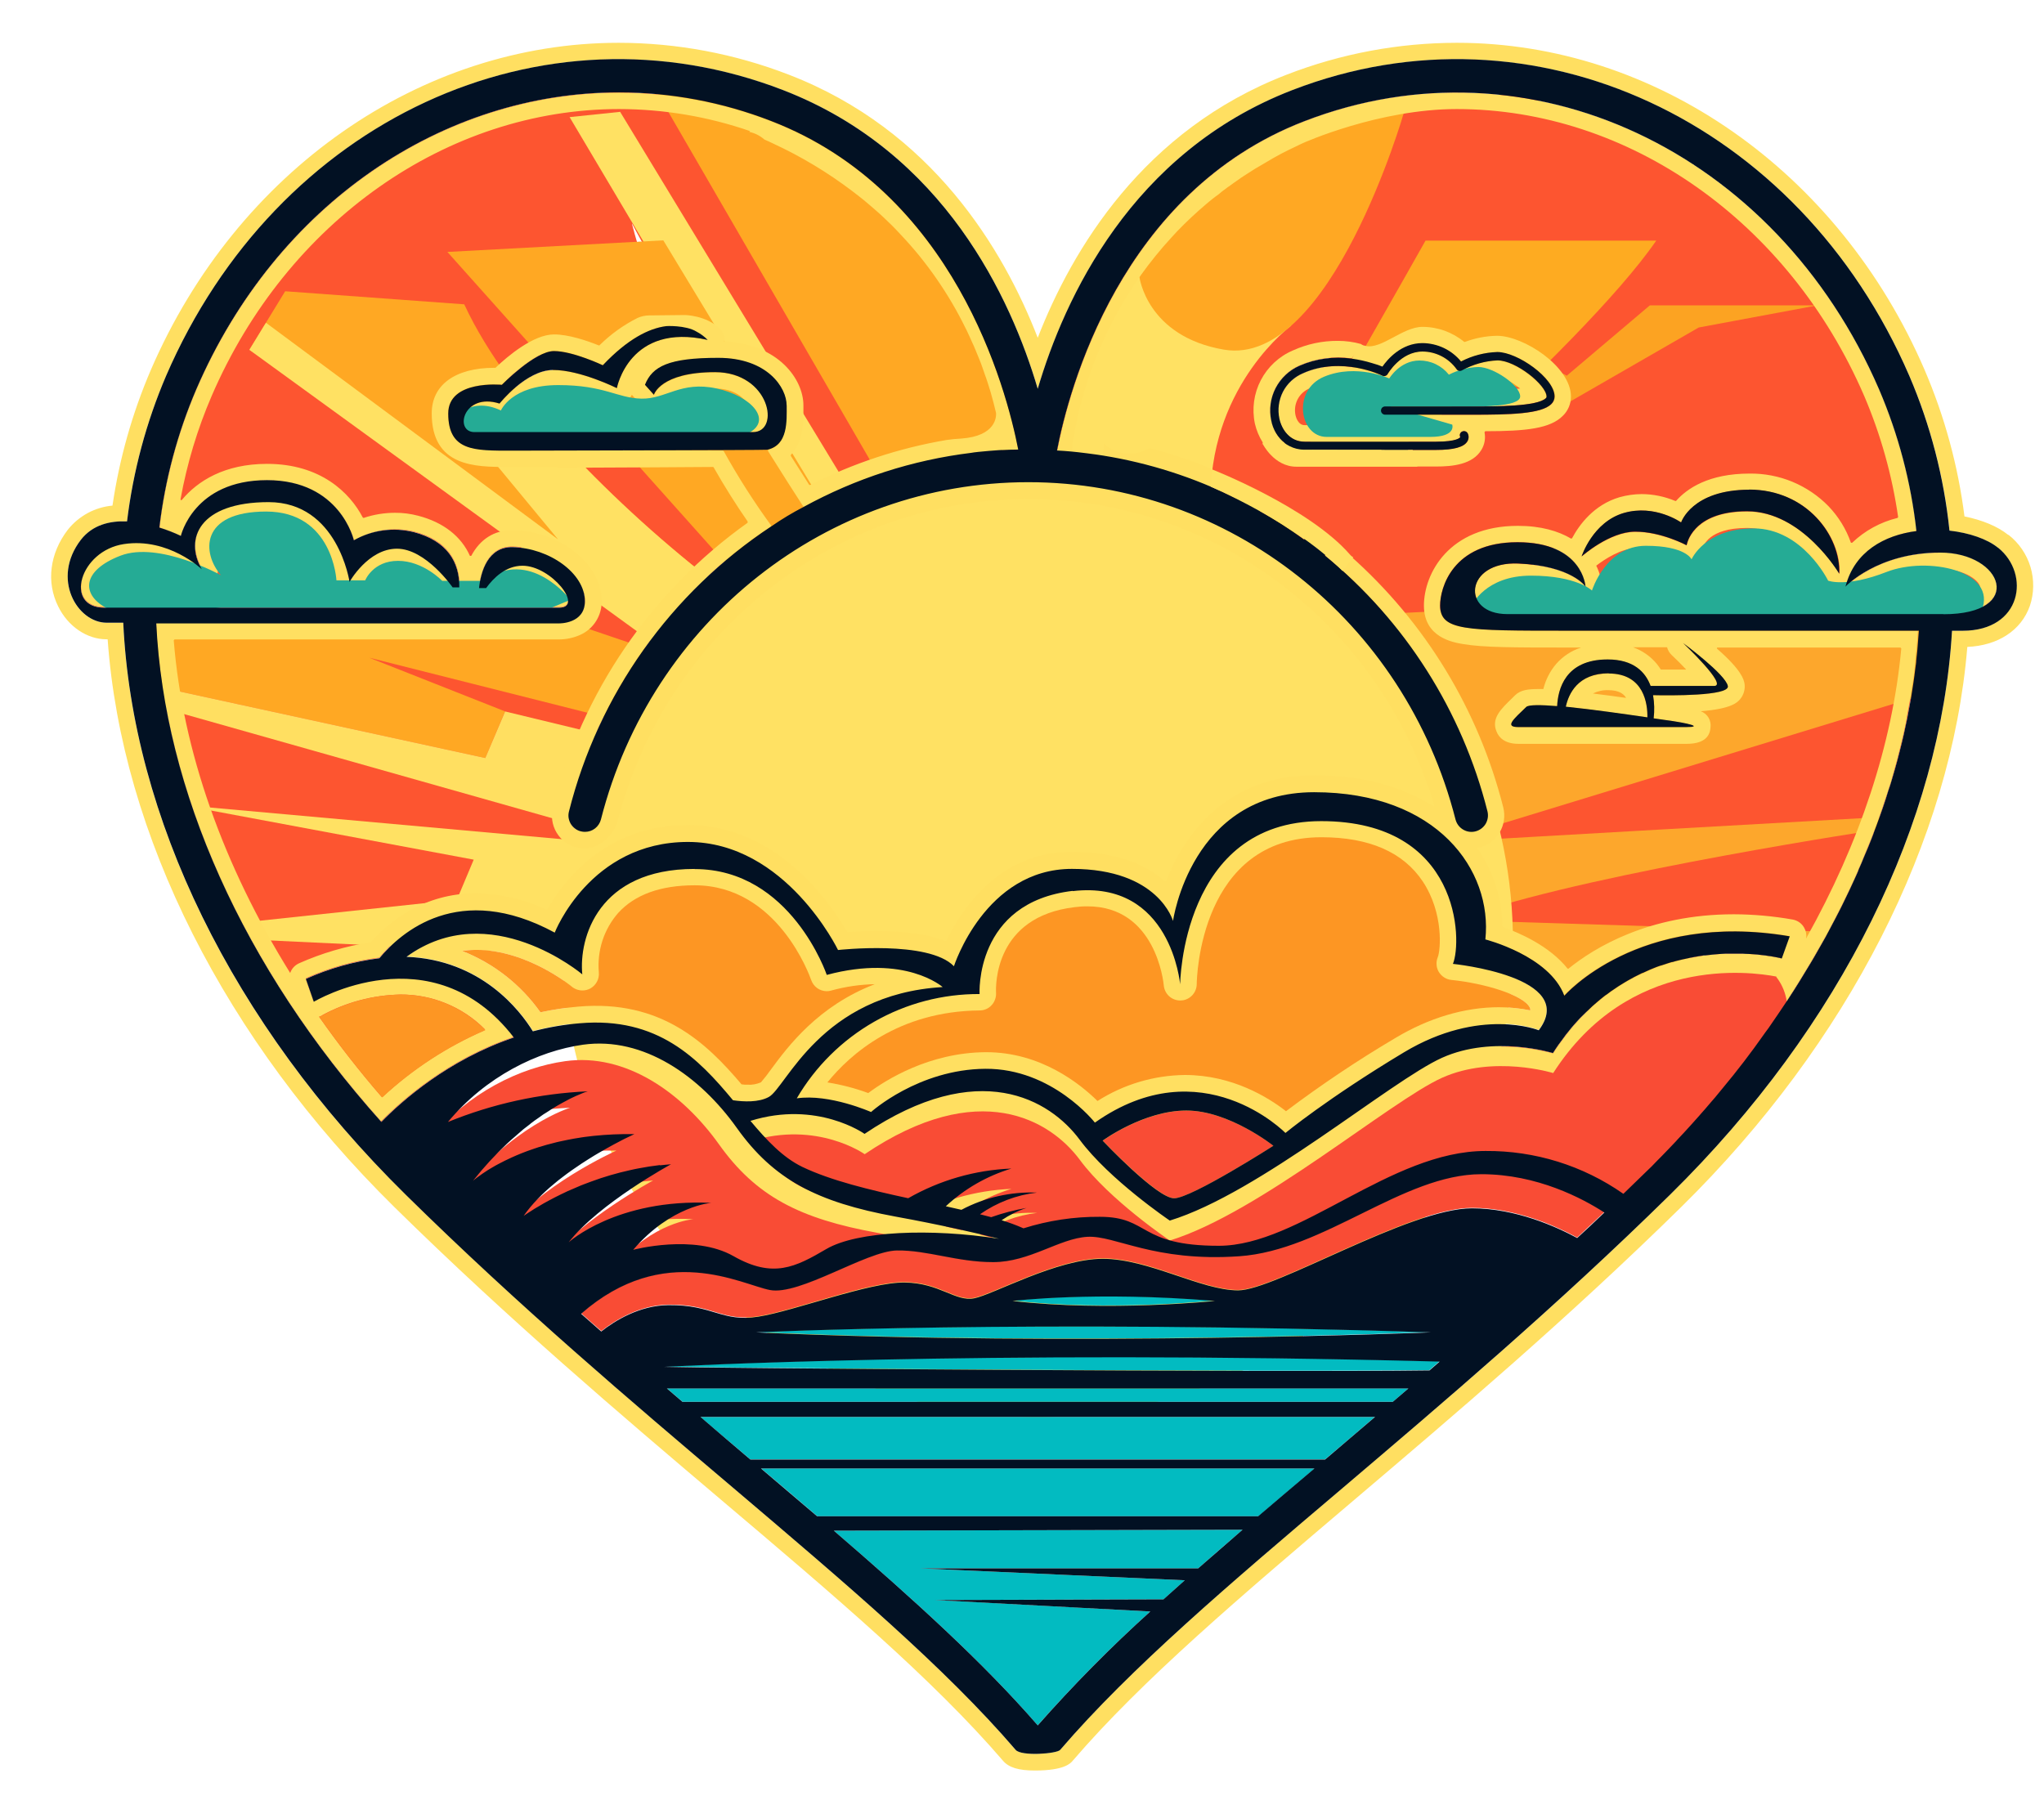 <svg width="33" height="29" viewBox="0 0 33 29" fill="none" xmlns="http://www.w3.org/2000/svg">
<path d="M31.375 9.916H24.335C23.582 9.916 23.648 9.061 24.514 9.099C25.38 9.138 25.598 9.472 25.598 9.472C25.598 9.472 25.559 8.756 24.5 8.756C23.441 8.756 23.251 9.506 23.251 9.775C23.251 10.184 23.646 10.184 25.303 10.184H30.979C30.973 10.285 30.965 10.387 30.956 10.489C30.952 10.54 30.946 10.591 30.94 10.642C30.939 10.651 30.939 10.659 30.937 10.668C30.937 10.703 30.93 10.739 30.925 10.777C30.924 10.786 30.923 10.796 30.921 10.805C30.913 10.875 30.904 10.946 30.893 11.017C30.882 11.087 30.871 11.166 30.859 11.242C30.853 11.269 30.849 11.295 30.844 11.322C30.829 11.406 30.814 11.488 30.797 11.572C30.798 11.574 30.798 11.575 30.797 11.576C30.778 11.67 30.758 11.762 30.737 11.856C30.716 11.949 30.693 12.044 30.669 12.137C30.645 12.23 30.623 12.317 30.597 12.408C30.581 12.465 30.564 12.522 30.546 12.582C30.545 12.587 30.544 12.591 30.542 12.595C30.525 12.653 30.506 12.713 30.485 12.772C30.458 12.863 30.429 12.953 30.399 13.04C30.377 13.103 30.356 13.164 30.333 13.227C30.31 13.289 30.287 13.355 30.263 13.419C30.249 13.46 30.233 13.503 30.215 13.544C30.179 13.637 30.142 13.731 30.1 13.824C30.069 13.899 30.037 13.974 30.004 14.049C30.004 14.049 30.004 14.053 30.004 14.054C29.984 14.101 29.963 14.149 29.941 14.195C29.915 14.253 29.888 14.313 29.86 14.371C29.832 14.43 29.797 14.504 29.764 14.57C29.739 14.623 29.712 14.677 29.684 14.73C29.671 14.757 29.657 14.782 29.644 14.808C29.604 14.886 29.564 14.962 29.523 15.037L29.474 15.129C29.431 15.205 29.388 15.283 29.344 15.358C29.307 15.424 29.27 15.489 29.23 15.554C29.172 15.651 29.112 15.75 29.052 15.847C28.992 15.945 28.93 16.041 28.866 16.139C28.859 16.148 28.852 16.158 28.846 16.168C28.768 16.287 28.687 16.405 28.605 16.524C28.572 16.576 28.535 16.624 28.498 16.674C28.495 16.677 28.494 16.681 28.491 16.684L28.479 16.701C28.27 16.999 28.047 17.29 27.81 17.574C27.777 17.616 27.743 17.657 27.708 17.698L27.696 17.712C27.672 17.739 27.649 17.77 27.625 17.796L27.601 17.824C27.554 17.881 27.504 17.935 27.455 17.991C27.453 17.994 27.451 17.997 27.448 18C27.445 18.003 27.442 18.006 27.439 18.01L27.431 18.019L27.306 18.159C27.228 18.244 27.151 18.331 27.072 18.414C27.07 18.416 27.068 18.418 27.066 18.42C27.027 18.462 26.988 18.501 26.951 18.541C26.914 18.581 26.873 18.623 26.833 18.663C26.805 18.692 26.775 18.72 26.747 18.75C26.694 18.808 26.64 18.86 26.584 18.914C26.458 19.037 26.333 19.155 26.209 19.277C25.557 18.82 24.779 18.579 23.984 18.585C22.445 18.585 20.984 20.116 19.677 20.116C18.371 20.116 18.567 19.649 17.757 19.649C17.339 19.645 16.922 19.708 16.523 19.834C16.409 19.783 16.291 19.74 16.171 19.703C16.295 19.619 16.43 19.553 16.572 19.505C16.378 19.539 16.188 19.588 16.003 19.654C15.946 19.638 15.884 19.622 15.822 19.607C16.095 19.416 16.411 19.295 16.742 19.257C16.318 19.24 15.897 19.336 15.522 19.535L15.27 19.478C15.572 19.196 15.934 18.988 16.329 18.869C15.743 18.892 15.171 19.057 14.663 19.349C14.041 19.214 13.412 19.062 12.955 18.843C12.638 18.69 12.378 18.412 12.116 18.099C13.192 17.763 13.958 18.309 13.958 18.309C15.805 17.066 16.951 17.757 17.431 18.403C17.91 19.049 18.886 19.709 18.886 19.709C20.332 19.266 22.45 17.454 23.282 17.08C24.114 16.706 25.072 17.004 25.072 17.004C25.129 16.913 25.189 16.828 25.252 16.747C25.272 16.719 25.293 16.689 25.316 16.664C25.378 16.585 25.442 16.511 25.509 16.44L25.605 16.346C25.641 16.311 25.676 16.276 25.712 16.244C25.738 16.221 25.763 16.198 25.788 16.178C25.822 16.149 25.856 16.121 25.89 16.094C25.908 16.079 25.925 16.066 25.947 16.053C25.957 16.044 25.968 16.036 25.979 16.029C25.996 16.015 26.014 16.003 26.031 15.992C26.096 15.946 26.161 15.903 26.227 15.865C26.264 15.842 26.303 15.819 26.341 15.8C26.354 15.792 26.369 15.784 26.382 15.777C26.427 15.755 26.471 15.732 26.514 15.712C26.514 15.712 26.518 15.709 26.52 15.709C26.558 15.69 26.596 15.673 26.634 15.657L26.692 15.633C26.731 15.616 26.773 15.601 26.813 15.588C26.814 15.587 26.816 15.587 26.818 15.588C26.835 15.581 26.853 15.576 26.87 15.571C26.911 15.556 26.953 15.544 26.992 15.532C26.996 15.531 27 15.531 27.003 15.532C27.038 15.521 27.072 15.512 27.106 15.504C27.14 15.496 27.18 15.485 27.216 15.479C27.268 15.466 27.319 15.456 27.368 15.447C27.392 15.442 27.416 15.44 27.439 15.435C27.462 15.431 27.487 15.429 27.51 15.425C27.518 15.424 27.526 15.424 27.534 15.425C27.571 15.42 27.607 15.416 27.642 15.413C27.718 15.405 27.791 15.4 27.86 15.397H27.878C27.9 15.397 27.921 15.397 27.942 15.397C27.999 15.397 28.049 15.397 28.1 15.397C28.127 15.397 28.153 15.397 28.179 15.4C28.229 15.4 28.278 15.404 28.323 15.408C28.357 15.408 28.389 15.414 28.42 15.417C28.451 15.42 28.477 15.422 28.499 15.426C28.512 15.426 28.525 15.43 28.537 15.431C28.561 15.434 28.582 15.438 28.602 15.441L28.631 15.446C28.65 15.45 28.667 15.453 28.682 15.456L28.72 15.464C28.731 15.464 28.739 15.468 28.747 15.469C28.752 15.47 28.757 15.471 28.762 15.473H28.767L28.895 15.116C26.447 14.699 25.256 16.076 25.256 16.076C25.017 15.43 23.981 15.167 23.981 15.167C24.099 14.053 23.207 12.79 21.217 12.79C19.226 12.79 18.938 14.868 18.938 14.868C18.938 14.868 18.709 14.027 17.305 14.027C15.902 14.027 15.401 15.6 15.401 15.6C14.993 15.175 13.53 15.338 13.53 15.338C13.53 15.338 12.688 13.593 11.107 13.593C9.526 13.593 8.956 15.056 8.956 15.056C7.405 14.218 6.468 15.056 6.125 15.47C5.715 15.522 5.315 15.634 4.938 15.805L5.066 16.174C5.066 16.174 6.972 15.031 8.296 16.751C7.23 17.11 6.481 17.782 6.157 18.114C3.918 15.614 2.652 12.75 2.523 10.064H9.029C9.029 10.064 9.443 10.072 9.443 9.707C9.443 9.254 8.87 8.848 8.276 8.833C7.875 8.825 7.761 9.234 7.734 9.494H7.848C7.966 9.331 8.163 9.133 8.436 9.133C8.902 9.133 9.431 9.81 9.029 9.81H1.682C1.032 9.81 1.281 8.89 2.002 8.783C2.722 8.675 3.258 9.19 3.258 9.19C2.971 8.7 3.217 8.106 4.336 8.106C5.455 8.106 5.643 9.394 5.643 9.394C5.643 9.394 5.942 8.858 6.409 8.858C6.875 8.858 7.308 9.483 7.308 9.483H7.415C7.422 9.075 7.218 8.732 6.683 8.591C6.354 8.508 6.007 8.556 5.713 8.724C5.713 8.724 5.496 7.753 4.311 7.753C3.125 7.753 2.92 8.653 2.92 8.653C2.808 8.6 2.692 8.555 2.573 8.518C2.664 7.749 2.865 6.996 3.17 6.284C4.466 3.284 7.158 1.492 9.992 1.492C10.833 1.493 11.666 1.649 12.45 1.954C15.411 3.096 16.247 6.274 16.439 7.259C16.356 7.259 16.271 7.263 16.188 7.267C16.177 7.184 16.164 7.085 16.143 6.97C16.137 6.939 16.131 6.906 16.124 6.873C16.092 6.711 16.048 6.526 15.988 6.322C15.975 6.28 15.961 6.236 15.947 6.192C15.944 6.184 15.943 6.176 15.94 6.169C15.925 6.125 15.911 6.081 15.895 6.036C15.883 6 15.871 5.965 15.857 5.929C15.84 5.884 15.822 5.839 15.805 5.792C15.788 5.745 15.76 5.681 15.736 5.624C15.724 5.597 15.712 5.567 15.699 5.539C15.668 5.47 15.636 5.399 15.601 5.327C15.579 5.282 15.556 5.237 15.532 5.19C15.463 5.057 15.386 4.921 15.303 4.784C15.285 4.753 15.266 4.722 15.246 4.692C15.167 4.569 15.082 4.445 14.99 4.323C14.967 4.291 14.943 4.26 14.919 4.229C14.825 4.107 14.722 3.986 14.612 3.864C14.585 3.834 14.554 3.803 14.527 3.774C14.501 3.745 14.47 3.717 14.441 3.683C14.412 3.65 14.384 3.626 14.352 3.594L14.259 3.506C14.228 3.477 14.196 3.448 14.164 3.418C14.099 3.361 14.032 3.304 13.963 3.246C13.956 3.241 13.95 3.235 13.944 3.23C13.881 3.179 13.816 3.129 13.75 3.078C13.355 2.78 12.929 2.524 12.48 2.316C12.435 2.295 12.39 2.275 12.343 2.255C12.346 2.258 12.35 2.26 12.354 2.263L12.376 2.279C12.381 2.28 12.385 2.283 12.388 2.287L12.411 2.302C12.427 2.312 12.446 2.326 12.466 2.34C12.523 2.38 12.591 2.432 12.673 2.495L12.776 2.575C12.808 2.6 12.84 2.626 12.874 2.655C12.899 2.675 12.924 2.695 12.95 2.715L13.056 2.805C13.076 2.822 13.097 2.841 13.12 2.862L13.185 2.92C13.204 2.936 13.222 2.954 13.242 2.971C13.424 3.132 13.62 3.32 13.818 3.53C13.851 3.565 13.884 3.601 13.918 3.637C13.952 3.673 13.985 3.71 14.018 3.748C14.045 3.776 14.07 3.805 14.095 3.834C14.145 3.891 14.196 3.953 14.247 4.014C14.297 4.075 14.348 4.139 14.397 4.203C14.447 4.267 14.497 4.332 14.545 4.399C14.593 4.465 14.643 4.535 14.689 4.604C14.735 4.673 14.782 4.744 14.828 4.816C14.873 4.888 14.917 4.961 14.959 5.036C14.995 5.097 15.03 5.16 15.063 5.222L15.1 5.293C15.135 5.359 15.168 5.428 15.2 5.496C15.219 5.536 15.238 5.575 15.258 5.617C15.278 5.658 15.3 5.712 15.32 5.762C15.336 5.802 15.352 5.842 15.368 5.883C15.398 5.957 15.425 6.035 15.45 6.112C15.458 6.133 15.464 6.156 15.471 6.177C15.478 6.199 15.487 6.23 15.495 6.256C15.507 6.293 15.517 6.332 15.526 6.37C15.536 6.409 15.548 6.445 15.556 6.482C15.56 6.493 15.563 6.504 15.564 6.515C15.574 6.554 15.582 6.593 15.591 6.633C15.598 6.673 15.609 6.722 15.617 6.767C15.625 6.813 15.635 6.861 15.641 6.909C15.653 6.987 15.663 7.067 15.671 7.147C15.671 7.156 15.671 7.167 15.671 7.176C15.675 7.223 15.679 7.27 15.681 7.316C14.732 7.432 13.813 7.729 12.975 8.189C12.844 7.986 12.636 7.66 12.389 7.265C12.728 7.188 12.703 6.8 12.703 6.547C12.703 6.266 12.396 5.782 11.597 5.782C10.798 5.782 10.534 5.919 10.416 6.216L10.559 6.377C10.559 6.377 10.662 6.012 11.547 6.012C12.432 6.012 12.61 6.981 12.158 6.981H7.66C7.328 6.981 7.479 6.334 8.065 6.519C8.065 6.519 8.493 5.978 8.932 5.978C9.371 5.978 9.96 6.27 9.96 6.27C9.96 6.27 10.158 5.206 11.426 5.492C11.36 5.423 11.281 5.367 11.193 5.33C10.975 4.968 10.765 4.613 10.58 4.289C10.539 4.219 10.5 4.15 10.461 4.081C10.423 4.013 10.387 3.948 10.352 3.884C10.299 3.787 10.249 3.696 10.204 3.609C10.204 3.609 10.204 3.612 10.204 3.615C10.204 3.617 10.208 3.628 10.209 3.638C10.214 3.659 10.224 3.691 10.235 3.732C10.239 3.744 10.242 3.757 10.245 3.772C10.263 3.833 10.284 3.911 10.311 4.001L10.327 4.053C10.334 4.08 10.342 4.108 10.352 4.136C10.364 4.174 10.376 4.214 10.389 4.257C10.409 4.321 10.431 4.388 10.454 4.458C10.463 4.481 10.471 4.505 10.479 4.531C10.487 4.556 10.499 4.592 10.509 4.623C10.55 4.744 10.595 4.873 10.645 5.007C10.665 5.064 10.688 5.122 10.71 5.183L10.743 5.272C10.477 5.31 10.137 5.473 9.731 5.902C9.731 5.902 9.249 5.673 8.942 5.673C8.636 5.673 8.102 6.218 8.102 6.218C8.102 6.218 7.236 6.133 7.236 6.682C7.236 7.293 7.657 7.281 8.263 7.281H9.149C9.282 7.51 8.672 7.384 8.872 7.537L9.854 7.411C9.854 7.411 10.235 7.608 10.043 7.281H11.68C11.912 7.703 12.171 8.11 12.456 8.498C10.829 9.57 9.662 11.213 9.186 13.104C9.168 13.172 9.179 13.244 9.215 13.305C9.251 13.366 9.309 13.41 9.378 13.427C9.446 13.445 9.519 13.434 9.579 13.398C9.64 13.362 9.684 13.304 9.701 13.235C10.518 10.027 13.354 7.789 16.601 7.789C19.847 7.789 22.682 10.029 23.499 13.235C23.507 13.269 23.523 13.301 23.543 13.329C23.564 13.357 23.591 13.38 23.621 13.398C23.651 13.416 23.684 13.428 23.718 13.433C23.753 13.438 23.788 13.436 23.822 13.427C23.856 13.418 23.888 13.403 23.916 13.382C23.944 13.361 23.967 13.335 23.985 13.305C24.003 13.275 24.015 13.242 24.02 13.207C24.025 13.173 24.023 13.137 24.014 13.104C23.605 11.48 22.684 10.032 21.389 8.972C21.861 8.55 22.323 7.925 22.735 7.265H23.187C23.473 7.265 23.636 7.22 23.691 7.127C23.702 7.108 23.709 7.086 23.71 7.063C23.711 7.04 23.706 7.018 23.696 6.998C23.687 6.982 23.673 6.97 23.656 6.965C23.638 6.96 23.62 6.961 23.604 6.97C23.596 6.974 23.589 6.979 23.584 6.986C23.578 6.992 23.574 7 23.571 7.008C23.569 7.017 23.568 7.026 23.569 7.034C23.569 7.043 23.572 7.051 23.576 7.059C23.572 7.067 23.523 7.132 23.187 7.132H21.063C20.822 7.132 20.692 6.932 20.656 6.762C20.624 6.614 20.645 6.459 20.715 6.325C20.784 6.191 20.899 6.085 21.039 6.026C21.665 5.747 22.311 6.062 22.317 6.066C22.332 6.074 22.35 6.076 22.367 6.07C22.383 6.065 22.397 6.054 22.405 6.038C22.405 6.038 22.611 5.676 22.967 5.676C23.074 5.677 23.18 5.703 23.275 5.752C23.37 5.802 23.452 5.873 23.515 5.96C23.524 5.974 23.538 5.985 23.555 5.989C23.572 5.993 23.589 5.99 23.604 5.981C23.78 5.884 23.976 5.829 24.177 5.82C24.472 5.82 24.969 6.218 24.969 6.405C24.969 6.41 24.967 6.415 24.965 6.42C24.963 6.424 24.96 6.428 24.956 6.432C24.821 6.565 24.141 6.565 23.774 6.564H22.362C22.354 6.563 22.345 6.565 22.337 6.568C22.329 6.572 22.321 6.577 22.315 6.583C22.309 6.589 22.304 6.596 22.301 6.604C22.297 6.613 22.296 6.621 22.296 6.63C22.296 6.639 22.297 6.647 22.301 6.655C22.304 6.663 22.309 6.671 22.315 6.677C22.321 6.683 22.329 6.688 22.337 6.691C22.345 6.695 22.354 6.696 22.362 6.696H23.77C24.374 6.696 24.885 6.686 25.045 6.525C25.061 6.509 25.075 6.49 25.084 6.469C25.093 6.448 25.098 6.426 25.098 6.403C25.098 6.108 24.5 5.685 24.173 5.685C23.969 5.691 23.769 5.744 23.588 5.837C23.512 5.745 23.417 5.671 23.31 5.62C23.202 5.568 23.084 5.542 22.965 5.541C22.622 5.541 22.399 5.805 22.319 5.921C22.243 5.889 22.165 5.862 22.085 5.841C22.114 5.789 22.142 5.736 22.172 5.684C22.201 5.632 22.235 5.569 22.264 5.515C22.285 5.475 22.306 5.434 22.327 5.396C22.362 5.329 22.397 5.264 22.43 5.199C22.501 5.062 22.568 4.928 22.631 4.801C22.662 4.738 22.693 4.677 22.722 4.616C22.779 4.497 22.834 4.387 22.882 4.281C22.915 4.21 22.946 4.143 22.975 4.081C22.975 4.076 22.979 4.071 22.981 4.065L23.058 3.897C23.064 3.884 23.07 3.871 23.075 3.857C23.087 3.832 23.098 3.808 23.107 3.785C23.147 3.696 23.171 3.638 23.181 3.613C22.786 4.373 22.331 5.101 21.823 5.79C21.537 5.75 21.246 5.79 20.982 5.905C20.815 5.977 20.679 6.104 20.595 6.265C20.512 6.426 20.486 6.612 20.524 6.789C20.551 6.934 20.629 7.065 20.745 7.157C20.401 7.558 20.12 7.864 19.951 8.043C19.275 7.707 18.553 7.475 17.808 7.356C17.811 7.31 17.813 7.265 17.817 7.22C17.817 7.213 17.817 7.208 17.817 7.202C17.823 7.115 17.832 7.03 17.844 6.944C17.856 6.859 17.872 6.766 17.891 6.678C17.896 6.648 17.903 6.62 17.91 6.591C17.91 6.578 17.915 6.563 17.918 6.55C17.939 6.462 17.962 6.374 17.987 6.287C17.999 6.245 18.012 6.203 18.026 6.161C18.026 6.156 18.03 6.149 18.031 6.144C18.051 6.083 18.071 6.024 18.092 5.965L18.116 5.9C18.116 5.9 18.116 5.893 18.12 5.89C18.143 5.83 18.167 5.772 18.191 5.715C18.215 5.657 18.245 5.587 18.275 5.524C18.279 5.515 18.283 5.507 18.287 5.499C18.32 5.428 18.355 5.358 18.391 5.288C18.411 5.249 18.431 5.211 18.452 5.174C18.493 5.098 18.536 5.022 18.58 4.949C18.616 4.891 18.652 4.83 18.689 4.773C18.705 4.747 18.721 4.721 18.738 4.696C18.777 4.638 18.817 4.581 18.857 4.524C18.905 4.454 18.954 4.387 19.004 4.321C19.028 4.288 19.052 4.256 19.077 4.224C19.102 4.191 19.126 4.16 19.152 4.128C19.179 4.096 19.202 4.064 19.229 4.033C19.256 4.003 19.278 3.972 19.304 3.941C19.355 3.884 19.406 3.821 19.458 3.764C19.51 3.707 19.56 3.65 19.612 3.595C19.648 3.555 19.686 3.516 19.723 3.478C19.76 3.439 19.8 3.397 19.837 3.359C19.862 3.334 19.887 3.309 19.913 3.285C19.962 3.235 20.011 3.188 20.059 3.143C20.106 3.098 20.156 3.053 20.203 3.011C20.25 2.97 20.295 2.927 20.339 2.89C20.361 2.87 20.384 2.85 20.405 2.833C20.449 2.794 20.49 2.758 20.532 2.725C20.593 2.674 20.65 2.628 20.703 2.585C20.722 2.569 20.739 2.555 20.757 2.542L20.807 2.504C20.823 2.491 20.839 2.479 20.854 2.468C20.95 2.396 21.025 2.341 21.078 2.305L21.113 2.281L21.131 2.268C21.135 2.265 21.138 2.263 21.142 2.26C21.095 2.28 21.048 2.301 21.003 2.322C20.927 2.358 20.852 2.394 20.779 2.432C20.706 2.469 20.646 2.501 20.582 2.536C20.569 2.542 20.555 2.55 20.543 2.557C20.481 2.592 20.419 2.628 20.359 2.664C20.299 2.7 20.226 2.743 20.162 2.785C20.098 2.827 20.036 2.868 19.974 2.91C19.928 2.942 19.881 2.974 19.837 3.007C19.822 3.018 19.807 3.029 19.791 3.042C19.747 3.074 19.702 3.107 19.659 3.142C19.63 3.164 19.602 3.187 19.571 3.211C19.541 3.235 19.503 3.266 19.471 3.293C19.305 3.433 19.145 3.582 18.994 3.739C18.962 3.772 18.93 3.807 18.899 3.84C18.725 4.03 18.562 4.231 18.412 4.441C18.368 4.502 18.325 4.565 18.285 4.626C18.265 4.658 18.244 4.689 18.228 4.72C18.212 4.751 18.197 4.767 18.182 4.791C18.067 4.979 17.962 5.172 17.867 5.371C17.84 5.428 17.815 5.483 17.789 5.538C17.788 5.541 17.787 5.545 17.785 5.548C17.771 5.581 17.756 5.613 17.743 5.646C17.702 5.744 17.664 5.84 17.628 5.933C17.604 5.998 17.582 6.063 17.561 6.126C17.533 6.213 17.503 6.298 17.483 6.377C17.463 6.455 17.438 6.542 17.418 6.619C17.412 6.644 17.406 6.67 17.401 6.695C17.383 6.77 17.369 6.84 17.355 6.907C17.347 6.943 17.342 6.978 17.336 7.011C17.317 7.121 17.304 7.217 17.294 7.294C17.217 7.286 17.138 7.282 17.061 7.277C17.246 6.31 18.077 3.107 21.053 1.96C24.673 0.563 28.662 2.425 30.332 6.29C30.645 7.019 30.848 7.79 30.936 8.579C30.42 8.646 29.936 8.907 29.79 9.476C29.79 9.476 30.303 8.926 31.32 8.926C32.336 8.926 32.698 9.922 31.371 9.922" fill="#FD5530"/>
<path d="M10.573 1.432L14.366 7.982L16.798 7.659C16.798 7.659 16.34 4.852 15.318 3.478C14.297 2.103 11.612 1.432 10.573 1.432Z" fill="#FFA823"/>
<path d="M13.244 8.711L9.196 1.891L10.012 1.806L13.873 8.167L13.244 8.711Z" fill="#FFE163"/>
<path d="M10.709 3.881L7.223 4.068L12.07 9.493L13.499 8.49L10.709 3.881Z" fill="#FFA823"/>
<path d="M11.645 9.493L11.134 10.358L4.026 5.647L4.271 5.247L4.294 5.21L4.604 4.703L7.495 4.914C7.87 5.723 8.5 6.533 9.156 7.242C9.921 8.057 10.752 8.808 11.64 9.488H11.643" fill="#FFA823"/>
<path d="M11.645 9.495L10.871 10.62L4.026 5.649L4.271 5.248L4.294 5.212L9.009 8.709L7.774 7.215L9.16 7.246C9.925 8.061 10.756 8.812 11.644 9.492L11.645 9.495Z" fill="#FFE163"/>
<path d="M10.871 10.62L9.405 10.122H2.326V11.041L7.835 12.24L8.154 11.487L5.961 10.62L10.31 11.717L10.871 10.62Z" fill="#FFA823"/>
<path d="M10.157 11.972L8.155 11.488L7.835 12.24L2.326 11.041L2.415 11.373L9.583 13.401L10.157 11.972Z" fill="#FFDF61"/>
<path d="M9.723 13.609L2.921 12.997L7.648 13.881L7.376 14.528L4.026 14.885L4.111 15.174L9.519 15.429L9.723 13.609Z" fill="#FFE163"/>
<path d="M20.846 5.259C20.846 5.259 19.582 6.181 19.544 7.982L17.039 7.534C17.039 7.534 17.268 5.694 18.395 4.469L19.646 4.487L20.846 5.259Z" fill="#FFE163"/>
<path d="M22.669 1.806C22.669 1.806 20.061 1.997 18.395 4.467C18.395 4.467 18.51 5.432 19.761 5.646C21.483 5.939 22.669 1.808 22.669 1.808" fill="#FFA823"/>
<path d="M24.276 1.432C24.276 1.432 21.164 6.692 19.621 7.982L19.531 8.057L19.54 8.064L19.561 8.091L19.618 8.045L19.899 8.274L20.306 8.57C20.306 8.57 21.493 7.024 21.799 6.437C22.105 5.85 23.174 4.001 23.174 4.001L24.985 1.433L24.276 1.432Z" fill="#FD5530"/>
<path d="M26.738 3.885H23.015C23.015 3.885 20.949 7.552 20.311 8.57L21.319 9.217C21.319 9.217 25.528 5.646 26.74 3.885" fill="#FEAB21"/>
<path d="M24.633 5.722L25.296 6.066L26.636 4.931H29.34L22.771 9.817L21.802 8.375L24.633 5.722Z" fill="#FCA322"/>
<path d="M20.769 8.758L22.541 10.863L29.697 5.186L29.34 4.931L27.426 5.288L25.233 6.551L24.047 6.066L20.769 8.758Z" fill="#FD5530"/>
<path d="M22.189 9.919L31.644 9.46L31.185 11.177L23.957 13.388L22.41 10.429L22.189 9.919Z" fill="#FDA72C"/>
<path d="M23.125 13.61C23.244 13.593 30.539 13.184 30.539 13.184L30.367 13.389C30.367 13.389 25.842 14.069 23.819 14.749L23.125 13.61Z" fill="#FDA72C"/>
<path d="M23.838 14.868L29.807 15.055C29.807 15.055 28.328 15.227 27.358 15.446C26.389 15.666 25.488 16.45 25.419 16.467C25.351 16.484 25.165 15.889 24.618 15.665C24.071 15.442 23.835 15.359 23.835 15.359L23.838 14.868Z" fill="#FDA72C"/>
<path d="M24.426 15.205C24.426 16.723 23.976 18.207 23.133 19.47C22.29 20.732 21.091 21.716 19.688 22.297C18.286 22.878 16.743 23.03 15.254 22.734C13.765 22.437 12.398 21.706 11.324 20.633C10.251 19.559 9.52 18.192 9.224 16.703C8.928 15.214 9.08 13.67 9.661 12.268C10.241 10.865 11.225 9.666 12.487 8.823C13.749 7.979 15.233 7.529 16.751 7.529C18.787 7.529 20.739 8.338 22.178 9.778C23.618 11.217 24.426 13.169 24.426 15.205Z" fill="#FFE163"/>
<path d="M23.102 21.509C16.634 21.297 12.209 21.509 12.209 21.509C17.343 21.744 23.102 21.509 23.102 21.509Z" fill="#02BBC1"/>
<path d="M19.615 21C17.676 20.839 16.35 21 16.35 21C17.889 21.179 19.615 21 19.615 21Z" fill="#02BBC1"/>
<path d="M13.349 15.737C13.349 15.737 12.771 14.028 11.215 14.028C9.659 14.028 9.343 15.142 9.403 15.729C9.403 15.729 7.907 14.465 6.564 15.447C7.767 15.493 8.397 16.314 8.605 16.649C8.853 16.584 9.105 16.54 9.36 16.518C10.623 16.41 11.277 17.09 11.835 17.761C12.007 17.787 12.25 17.799 12.414 17.709C12.693 17.556 13.246 16.048 15.22 15.933C15.22 15.933 14.617 15.398 13.35 15.738M12.451 17.266C12.387 17.351 12.308 17.459 12.287 17.477C12.219 17.507 12.145 17.52 12.071 17.515C12.038 17.515 12.004 17.515 11.973 17.51C11.409 16.844 10.679 16.139 9.338 16.255C9.132 16.272 8.927 16.302 8.725 16.346C8.409 15.899 7.97 15.555 7.461 15.355C7.536 15.344 7.613 15.338 7.69 15.338C8.513 15.338 9.225 15.925 9.231 15.931C9.279 15.971 9.34 15.993 9.403 15.993C9.446 15.993 9.489 15.983 9.527 15.963C9.574 15.938 9.612 15.899 9.637 15.852C9.663 15.806 9.673 15.752 9.668 15.7C9.653 15.527 9.673 15.354 9.726 15.189C9.78 15.024 9.866 14.872 9.98 14.742C10.248 14.446 10.664 14.295 11.215 14.295C12.556 14.295 13.074 15.762 13.096 15.823C13.114 15.876 13.148 15.922 13.193 15.955C13.239 15.987 13.293 16.005 13.349 16.004C13.372 16.005 13.395 16.002 13.418 15.995C13.649 15.931 13.888 15.896 14.128 15.892C13.208 16.242 12.719 16.901 12.45 17.266" fill="#FFDF61"/>
<path d="M7.343 19.335C7.343 19.335 8.202 18.551 9.951 18.579C9.951 18.579 8.67 19.156 8.16 19.903C8.868 19.42 9.69 19.13 10.545 19.061C10.545 19.061 9.384 19.691 8.893 20.324C8.893 20.324 9.665 19.616 11.195 19.686C11.195 19.686 10.545 19.73 9.935 20.445C9.935 20.445 10.917 20.183 11.555 20.547C12.192 20.91 12.556 20.725 13.053 20.432C13.551 20.139 14.748 20.094 15.842 20.266C15.471 20.173 14.887 20.037 14.167 19.907C12.9 19.678 12.203 19.312 11.608 18.478C11.013 17.645 10.103 16.999 9.125 17.135C8.395 17.236 7.557 17.646 6.948 18.384C7.666 18.089 8.43 17.921 9.205 17.887C9.205 17.887 8.28 18.161 7.348 19.335" fill="#F94C35"/>
<path d="M32.422 8.637C32.25 8.498 32 8.396 31.716 8.339C31.613 7.522 31.395 6.724 31.07 5.967C29.685 2.759 26.721 0.691 23.52 0.691C22.579 0.692 21.647 0.866 20.77 1.207C18.461 2.098 17.31 4.025 16.754 5.454C16.199 4.022 15.046 2.098 12.738 1.207C11.861 0.867 10.929 0.692 9.989 0.691C6.788 0.691 3.824 2.762 2.438 5.967C2.136 6.669 1.927 7.408 1.816 8.164C1.675 8.177 1.539 8.218 1.415 8.285C1.291 8.353 1.182 8.444 1.094 8.555C0.803 8.936 0.744 9.398 0.939 9.791C1.097 10.115 1.405 10.323 1.72 10.323H1.738C1.962 13.478 3.632 16.796 6.364 19.488C8.205 21.3 10.03 22.851 11.646 24.221C13.483 25.777 15.07 27.124 16.194 28.432C16.287 28.541 16.445 28.589 16.709 28.589C17.184 28.589 17.285 28.472 17.318 28.432C18.44 27.125 20.027 25.78 21.865 24.218C23.477 22.848 25.305 21.297 27.147 19.486C29.839 16.834 31.505 13.564 31.762 10.446C32.256 10.424 32.631 10.181 32.772 9.783C32.84 9.58 32.843 9.36 32.782 9.155C32.72 8.95 32.597 8.769 32.428 8.637M31.687 10.184H31.515C31.334 13.268 29.746 16.552 26.961 19.292C25.128 21.097 23.303 22.645 21.691 24.012C19.845 25.579 18.252 26.934 17.116 28.255C17.064 28.317 16.49 28.362 16.397 28.255C15.263 26.933 13.668 25.579 11.822 24.011C10.212 22.645 8.388 21.097 6.552 19.292C3.727 16.517 2.133 13.177 1.99 10.056H1.72C1.249 10.056 0.822 9.349 1.306 8.717C1.493 8.474 1.773 8.409 2.051 8.42C2.148 7.611 2.361 6.82 2.681 6.071C4.467 1.94 8.748 -0.045 12.643 1.456C15.246 2.461 16.326 4.826 16.755 6.28C17.184 4.826 18.263 2.461 20.868 1.456C24.759 -0.045 29.042 1.94 30.828 6.073C31.169 6.868 31.387 7.71 31.475 8.571C31.798 8.607 32.087 8.708 32.256 8.844C32.779 9.265 32.64 10.184 31.683 10.184" fill="#FFDF61"/>
<path d="M23.918 18.951C22.651 18.951 21.384 20.184 20.006 20.278C18.629 20.372 18.008 19.938 17.558 19.963C17.108 19.988 16.622 20.372 16.035 20.372C15.448 20.372 14.973 20.176 14.48 20.184C13.987 20.193 12.915 20.916 12.43 20.822C11.968 20.733 10.725 20.03 9.383 21.206C9.491 21.302 9.6 21.4 9.708 21.492C9.933 21.316 10.328 21.072 10.79 21.066C11.512 21.058 11.657 21.347 12.243 21.254C12.83 21.16 14.038 20.692 14.607 20.701C15.176 20.709 15.423 21.015 15.729 20.956C16.036 20.896 17.065 20.318 17.804 20.318C18.544 20.318 19.394 20.829 19.99 20.829C20.585 20.829 22.753 19.503 23.765 19.503C24.474 19.503 25.133 19.803 25.463 19.983C25.61 19.846 25.756 19.709 25.903 19.57C25.553 19.34 24.82 18.949 23.918 18.949" fill="#F94C35"/>
<path d="M15.088 25.835L18.785 25.825C18.897 25.723 19.012 25.62 19.128 25.517L14.858 25.325H19.344C19.577 25.12 19.816 24.912 20.061 24.701L13.462 24.716C14.753 25.828 15.877 26.847 16.753 27.859C17.324 27.213 17.931 26.599 18.57 26.021L15.088 25.835Z" fill="#02BBC1"/>
<path d="M21.975 5.56C21.978 5.559 21.982 5.559 21.985 5.56C21.934 5.634 21.881 5.707 21.831 5.777C21.831 5.777 21.831 5.781 21.826 5.781C21.823 5.784 21.82 5.786 21.816 5.786C21.533 5.748 21.245 5.787 20.982 5.901C20.816 5.973 20.68 6.101 20.596 6.262C20.513 6.423 20.487 6.608 20.524 6.785C20.551 6.926 20.626 7.054 20.735 7.146V7.165C20.402 7.557 20.125 7.858 19.956 8.035C19.953 8.034 19.948 8.034 19.945 8.035C19.271 7.701 18.551 7.469 17.808 7.348C17.811 7.305 17.813 7.259 17.818 7.213V7.194C17.818 7.185 17.818 7.173 17.823 7.163C17.878 7.216 17.942 7.257 18.013 7.285C18.084 7.313 18.16 7.326 18.236 7.324C18.348 7.326 18.458 7.296 18.553 7.237H18.563C19.015 7.355 19.456 7.513 19.88 7.709C19.886 7.709 19.891 7.708 19.895 7.706C20.025 7.567 20.193 7.382 20.386 7.16V7.144C20.327 7.05 20.285 6.948 20.26 6.841C20.21 6.603 20.243 6.356 20.355 6.14C20.467 5.925 20.65 5.754 20.873 5.659C21.102 5.555 21.35 5.502 21.602 5.504C21.727 5.504 21.853 5.521 21.974 5.555" fill="#FFDF61"/>
<path d="M22.047 5.584C22.047 5.584 22.047 5.584 22.047 5.589C22.047 5.594 22.033 5.582 22.025 5.58C22.032 5.582 22.04 5.584 22.047 5.584Z" fill="#FFDF61"/>
<path d="M22.634 6.171C22.634 6.168 22.771 5.942 22.965 5.942C23.028 5.943 23.091 5.958 23.147 5.986C23.203 6.015 23.253 6.056 23.291 6.106C23.337 6.177 23.41 6.228 23.493 6.248C23.576 6.267 23.663 6.254 23.737 6.211C23.871 6.137 24.02 6.094 24.173 6.086C24.265 6.086 24.423 6.176 24.543 6.273C24.407 6.286 24.199 6.297 23.882 6.297H22.508C22.56 6.267 22.603 6.224 22.631 6.171M22.026 6.629C22.026 6.673 22.035 6.717 22.052 6.757C22.069 6.798 22.094 6.835 22.126 6.865H21.063C20.956 6.865 20.922 6.732 20.916 6.706C20.897 6.618 20.909 6.526 20.951 6.446C20.993 6.366 21.062 6.304 21.146 6.27C21.288 6.207 21.443 6.175 21.599 6.176C21.804 6.178 22.006 6.221 22.194 6.303C22.207 6.31 22.221 6.316 22.236 6.32C22.174 6.345 22.122 6.388 22.085 6.443C22.049 6.498 22.029 6.563 22.029 6.629M10.559 6.64C10.58 6.64 10.601 6.638 10.621 6.633C10.667 6.622 10.71 6.599 10.744 6.566C10.778 6.533 10.803 6.491 10.816 6.446C10.816 6.446 10.979 6.274 11.547 6.274C11.862 6.274 12.009 6.428 12.069 6.522C12.107 6.577 12.127 6.643 12.127 6.711H8.248C8.258 6.702 8.267 6.692 8.275 6.682C8.367 6.567 8.682 6.24 8.934 6.24C9.242 6.24 9.693 6.432 9.842 6.506C9.877 6.523 9.916 6.532 9.956 6.532C9.997 6.532 10.037 6.523 10.075 6.506C10.131 6.478 10.175 6.432 10.201 6.375C10.205 6.38 10.21 6.385 10.214 6.389L10.359 6.552C10.384 6.58 10.414 6.602 10.448 6.617C10.483 6.633 10.52 6.64 10.557 6.64M1.679 9.535C1.574 9.535 1.572 9.506 1.57 9.482C1.561 9.357 1.718 9.086 2.039 9.038C2.092 9.03 2.145 9.026 2.199 9.026C2.696 9.026 3.067 9.37 3.07 9.374C3.12 9.421 3.186 9.448 3.255 9.448C3.314 9.449 3.372 9.428 3.419 9.391C3.47 9.352 3.504 9.295 3.517 9.232C3.529 9.169 3.518 9.103 3.486 9.047C3.436 8.965 3.367 8.804 3.45 8.66C3.557 8.472 3.88 8.364 4.333 8.364C5.204 8.364 5.371 9.384 5.376 9.425C5.382 9.464 5.397 9.502 5.419 9.535H1.679ZM5.86 9.535C5.864 9.53 5.868 9.524 5.871 9.518C5.874 9.514 6.108 9.117 6.405 9.117C6.609 9.117 6.863 9.358 7.014 9.535H5.86ZM8.433 9.391C8.538 9.391 8.658 9.458 8.749 9.535H8.154C8.189 9.494 8.232 9.459 8.28 9.434C8.329 9.41 8.382 9.395 8.436 9.391M5.197 16.395C5.586 16.183 6.02 16.068 6.463 16.059C6.715 16.057 6.966 16.105 7.199 16.201C7.433 16.296 7.646 16.437 7.824 16.616L7.82 16.638C7.216 16.899 6.661 17.262 6.178 17.71H6.16C5.802 17.296 5.465 16.865 5.151 16.417C5.168 16.412 5.184 16.406 5.199 16.397M23.138 13.017C22.706 12.742 22.087 12.518 21.214 12.518C19.839 12.518 19.127 13.443 18.829 14.227L18.81 14.232C18.534 13.987 18.07 13.755 17.302 13.755C16.131 13.755 15.522 14.684 15.277 15.192L15.263 15.197C14.998 15.088 14.626 15.034 14.143 15.034C13.962 15.034 13.799 15.042 13.685 15.05L13.676 15.045C13.405 14.579 12.542 13.321 11.104 13.321C9.783 13.321 9.1 14.22 8.837 14.685L8.823 14.689C8.467 14.521 8.079 14.431 7.685 14.424C6.841 14.424 6.283 14.883 5.989 15.211L5.983 15.215C5.585 15.277 5.197 15.39 4.829 15.554C4.796 15.569 4.766 15.59 4.741 15.617C4.716 15.644 4.697 15.676 4.685 15.711C3.603 13.971 2.948 12.124 2.805 10.339L2.818 10.325H9.035C9.148 10.323 9.261 10.299 9.364 10.253C9.471 10.206 9.561 10.129 9.623 10.03C9.685 9.932 9.717 9.818 9.714 9.701C9.714 9.11 9.046 8.577 8.285 8.561H8.267C7.977 8.561 7.749 8.709 7.608 8.976H7.587C7.447 8.661 7.159 8.434 6.752 8.328C6.63 8.296 6.504 8.279 6.378 8.28C6.206 8.28 6.035 8.308 5.871 8.363L5.858 8.358C5.65 7.957 5.177 7.49 4.312 7.49C3.624 7.49 3.189 7.768 2.937 8.071C2.935 8.073 2.933 8.075 2.93 8.076C2.927 8.076 2.924 8.076 2.921 8.075C2.919 8.073 2.916 8.071 2.915 8.068C2.914 8.066 2.914 8.063 2.915 8.06C3.019 7.487 3.187 6.927 3.418 6.392C4.632 3.578 7.215 1.761 9.994 1.761C10.713 1.762 11.427 1.881 12.107 2.116C12.107 2.12 12.103 2.121 12.1 2.125C12.1 2.127 12.1 2.128 12.1 2.13C12.189 2.15 12.272 2.192 12.341 2.253C12.389 2.274 12.437 2.295 12.483 2.318C12.932 2.526 13.358 2.781 13.752 3.08C13.819 3.131 13.884 3.181 13.947 3.232C13.952 3.237 13.959 3.242 13.966 3.248C14.035 3.305 14.101 3.363 14.166 3.42C14.199 3.449 14.231 3.477 14.262 3.507L14.354 3.596C14.385 3.626 14.415 3.653 14.444 3.685C14.473 3.717 14.501 3.742 14.53 3.776C14.559 3.809 14.588 3.836 14.614 3.866C14.725 3.988 14.828 4.108 14.922 4.231C14.946 4.262 14.97 4.292 14.993 4.324C15.085 4.447 15.17 4.571 15.248 4.693C15.268 4.724 15.287 4.755 15.306 4.785C15.39 4.922 15.467 5.059 15.535 5.192C15.559 5.239 15.582 5.284 15.604 5.329C15.639 5.401 15.671 5.472 15.701 5.541C15.715 5.569 15.727 5.598 15.739 5.626C15.763 5.683 15.786 5.74 15.808 5.794C15.83 5.847 15.844 5.886 15.86 5.931C15.873 5.967 15.885 6.002 15.897 6.038C15.913 6.083 15.93 6.127 15.943 6.171C15.945 6.177 15.947 6.185 15.95 6.193C15.964 6.239 15.978 6.282 15.991 6.324C16.027 6.446 16.055 6.559 16.081 6.668C16.085 6.72 16.088 7.042 15.515 7.082C15.435 7.086 15.356 7.093 15.278 7.105C14.512 7.236 13.771 7.481 13.079 7.832L13.064 7.828L12.768 7.362C12.768 7.356 12.768 7.352 12.768 7.346C12.974 7.129 12.972 6.809 12.971 6.596V6.545C12.971 6.13 12.573 5.554 11.693 5.514C11.698 5.478 11.695 5.442 11.684 5.408C11.674 5.374 11.655 5.343 11.632 5.316C11.402 5.087 11.053 5.087 11.053 5.087L10.485 5.093C10.419 5.093 10.353 5.107 10.293 5.134C10.066 5.248 9.858 5.398 9.677 5.577H9.666C9.477 5.501 9.181 5.4 8.945 5.4C8.614 5.4 8.2 5.747 7.999 5.939H7.98C7.35 5.939 6.97 6.215 6.97 6.674C6.97 7.54 7.677 7.54 8.192 7.54H8.994C8.997 7.546 9.001 7.551 9.004 7.557H9.321L9.318 7.552C9.793 7.552 11.511 7.54 11.511 7.54C11.513 7.54 11.515 7.541 11.517 7.542C11.519 7.543 11.521 7.545 11.522 7.547C11.701 7.862 11.884 8.151 12.071 8.421L12.07 8.441C10.51 9.552 9.397 11.182 8.928 13.039C8.91 13.107 8.906 13.178 8.916 13.247C8.926 13.316 8.949 13.383 8.985 13.443C9.021 13.503 9.068 13.556 9.124 13.598C9.179 13.64 9.243 13.67 9.311 13.687C9.339 13.694 9.367 13.699 9.396 13.701C9.653 13.723 9.907 13.499 9.973 13.249C10.775 10.189 13.494 8.057 16.6 8.057C19.62 8.057 22.274 10.075 23.156 13.002C23.157 13.004 23.157 13.007 23.156 13.009C23.156 13.012 23.154 13.014 23.152 13.016C23.15 13.018 23.147 13.019 23.145 13.019C23.142 13.019 23.139 13.018 23.137 13.016M26.915 10.452C26.927 10.5 26.953 10.543 26.989 10.577C27.071 10.653 27.152 10.736 27.224 10.812H26.814C26.794 10.78 26.772 10.749 26.748 10.719C26.647 10.597 26.515 10.505 26.366 10.452H26.915ZM26.645 11.07C26.649 11.073 26.653 11.076 26.657 11.079H27.673C27.895 11.079 27.248 10.456 27.178 10.391C27.248 10.442 27.862 10.904 27.895 11.079C27.925 11.239 26.974 11.232 26.7 11.226C26.693 11.226 26.689 11.233 26.691 11.24C26.709 11.359 26.711 11.48 26.697 11.6L26.885 11.627C27.261 11.678 27.503 11.742 27.223 11.742H24.513C24.284 11.742 24.436 11.614 24.64 11.416C24.678 11.38 24.869 11.382 25.126 11.402L25.14 11.391C25.154 11.126 25.273 10.651 25.955 10.651C26.369 10.651 26.561 10.848 26.646 11.07M24.335 9.652C24.175 9.652 24.079 9.594 24.079 9.542C24.079 9.472 24.199 9.366 24.457 9.366C24.472 9.366 24.486 9.366 24.501 9.366C25.176 9.396 25.373 9.616 25.374 9.616C25.38 9.628 25.388 9.639 25.395 9.65L24.335 9.652ZM25.803 9.652C25.845 9.596 25.865 9.527 25.86 9.457C25.852 9.344 25.822 9.235 25.771 9.134C25.91 9.027 26.177 8.855 26.401 8.855C26.744 8.855 27.1 9.041 27.102 9.043C27.143 9.065 27.189 9.076 27.236 9.076C27.276 9.076 27.315 9.067 27.35 9.049C27.388 9.031 27.421 9.003 27.446 8.969C27.471 8.935 27.486 8.895 27.492 8.854C27.499 8.819 27.579 8.525 28.206 8.525C28.938 8.525 29.462 9.39 29.47 9.402C29.485 9.428 29.504 9.45 29.527 9.469C29.527 9.537 29.552 9.602 29.598 9.652H25.803ZM28.208 8.259C27.398 8.259 27.255 8.705 27.235 8.793C27.235 8.795 27.234 8.797 27.233 8.798C27.232 8.8 27.231 8.801 27.229 8.802C27.227 8.802 27.226 8.803 27.224 8.803C27.222 8.803 27.22 8.802 27.219 8.801C27.145 8.764 26.779 8.588 26.404 8.588C25.996 8.588 25.566 8.961 25.538 8.985C25.548 8.952 25.731 8.427 26.218 8.284C26.673 8.152 27.06 8.384 27.131 8.43C27.132 8.431 27.134 8.432 27.136 8.432C27.137 8.432 27.139 8.432 27.141 8.432C27.142 8.431 27.144 8.43 27.145 8.429C27.146 8.428 27.147 8.426 27.148 8.425C27.182 8.343 27.402 7.909 28.246 7.909C29.177 7.909 29.726 8.662 29.7 9.267C29.7 9.267 29.108 8.259 28.211 8.259M31.904 9.554C31.841 9.59 31.691 9.652 31.38 9.652H29.99C30.037 9.605 30.476 9.189 31.325 9.189C31.75 9.189 31.968 9.396 31.968 9.484C31.968 9.502 31.942 9.53 31.899 9.554M31.326 8.924C30.309 8.924 29.797 9.475 29.797 9.475C29.942 8.91 30.42 8.647 30.929 8.578C30.933 8.574 30.938 8.569 30.941 8.564C30.852 7.78 30.648 7.013 30.338 6.287C28.668 2.423 24.678 0.559 21.059 1.959C18.084 3.104 17.253 6.312 17.068 7.276C17.144 7.28 17.224 7.285 17.301 7.292C17.31 7.215 17.325 7.12 17.341 7.009C17.349 6.975 17.353 6.941 17.363 6.905C17.375 6.838 17.39 6.768 17.406 6.694C17.413 6.667 17.418 6.643 17.425 6.617C17.445 6.54 17.466 6.46 17.49 6.374C17.514 6.287 17.538 6.211 17.568 6.124C17.589 6.062 17.61 5.996 17.635 5.932C17.668 5.838 17.707 5.742 17.749 5.645C17.762 5.612 17.776 5.579 17.793 5.547C17.793 5.547 17.793 5.539 17.797 5.535C17.821 5.477 17.848 5.424 17.874 5.369C17.969 5.17 18.074 4.977 18.189 4.789C18.203 4.765 18.221 4.741 18.235 4.717C18.249 4.693 18.276 4.655 18.295 4.624C18.336 4.564 18.376 4.498 18.422 4.438C18.573 4.229 18.735 4.028 18.91 3.838L19.003 3.737C19.15 3.584 19.309 3.435 19.48 3.29C19.513 3.263 19.547 3.233 19.58 3.208C19.613 3.183 19.637 3.163 19.67 3.141C19.711 3.105 19.754 3.071 19.799 3.04C19.814 3.027 19.83 3.016 19.847 3.006C19.891 2.972 19.939 2.939 19.984 2.908C20.041 2.864 20.11 2.824 20.172 2.783C20.234 2.742 20.301 2.701 20.369 2.663C20.436 2.624 20.491 2.59 20.554 2.554C20.566 2.547 20.578 2.54 20.592 2.533C20.655 2.496 20.722 2.463 20.789 2.429C20.857 2.396 20.936 2.357 21.013 2.321C21.049 2.302 22.265 1.761 23.519 1.761C26.298 1.761 28.881 3.578 30.097 6.393C30.364 7.018 30.548 7.676 30.645 8.349C30.64 8.354 30.64 8.359 30.635 8.363C30.36 8.43 30.107 8.568 29.903 8.764C29.895 8.764 29.893 8.764 29.883 8.764C29.806 8.543 29.682 8.342 29.52 8.173C29.355 8.004 29.156 7.87 28.937 7.779C28.719 7.689 28.483 7.644 28.247 7.647C27.588 7.647 27.237 7.887 27.059 8.089C27.055 8.088 27.051 8.088 27.047 8.089C26.875 8.017 26.691 7.979 26.504 7.978C26.383 7.979 26.263 7.996 26.146 8.029C25.733 8.151 25.497 8.473 25.38 8.692C25.375 8.693 25.37 8.695 25.365 8.697C25.158 8.575 24.879 8.491 24.506 8.491C23.393 8.491 22.989 9.262 22.989 9.779C22.989 10.296 23.461 10.372 23.616 10.399C23.944 10.456 24.458 10.456 25.308 10.456H25.527C25.371 10.506 25.231 10.598 25.123 10.722C25.024 10.839 24.954 10.977 24.917 11.126H24.835C24.669 11.126 24.549 11.141 24.46 11.227L24.414 11.273C24.232 11.449 24.074 11.6 24.16 11.809C24.196 11.903 24.287 12.011 24.518 12.011H27.229C27.474 12.011 27.604 11.922 27.616 11.746C27.623 11.691 27.612 11.636 27.584 11.588C27.555 11.54 27.511 11.504 27.459 11.485C27.959 11.444 28.048 11.343 28.094 11.29C28.123 11.255 28.145 11.213 28.157 11.169C28.169 11.125 28.172 11.078 28.164 11.033C28.152 10.975 28.122 10.824 27.724 10.477C27.721 10.476 27.72 10.474 27.719 10.471C27.718 10.469 27.718 10.466 27.719 10.463C27.72 10.461 27.721 10.459 27.724 10.457C27.726 10.456 27.729 10.456 27.731 10.456H30.682L30.696 10.47C30.553 12.02 30.021 13.616 29.161 15.15C29.169 15.09 29.157 15.03 29.127 14.978C29.108 14.944 29.081 14.914 29.049 14.892C29.017 14.87 28.981 14.855 28.942 14.848C28.629 14.793 28.311 14.764 27.993 14.763C26.618 14.763 25.736 15.306 25.323 15.641H25.309C25.016 15.275 24.542 15.068 24.261 14.967C24.258 14.965 24.256 14.961 24.254 14.958C24.251 14.505 24.109 14.063 23.847 13.694L23.889 13.686C24.025 13.65 24.141 13.561 24.212 13.44C24.284 13.318 24.304 13.174 24.27 13.037C23.872 11.463 23.01 10.046 21.795 8.97V8.953C22.2 8.518 22.562 8.045 22.877 7.54L22.886 7.533H23.184C23.453 7.533 23.775 7.501 23.917 7.264C23.969 7.179 23.987 7.077 23.967 6.98C23.972 6.973 23.974 6.97 23.979 6.963C24.648 6.963 25.029 6.918 25.231 6.715C25.273 6.675 25.305 6.627 25.328 6.574C25.351 6.52 25.363 6.463 25.363 6.405C25.363 5.917 24.597 5.422 24.169 5.422C23.992 5.425 23.816 5.459 23.65 5.521H23.64C23.45 5.364 23.211 5.278 22.965 5.278C22.647 5.278 22.304 5.644 22.048 5.586C22.041 5.585 22.034 5.584 22.026 5.581C22.012 5.578 21.998 5.572 21.986 5.564C21.983 5.563 21.979 5.563 21.976 5.564C21.926 5.564 21.862 5.723 21.832 5.783C21.832 5.783 21.832 5.787 21.827 5.787C21.823 5.787 21.827 5.793 21.827 5.795C21.93 5.821 22.274 5.905 22.322 5.927C22.404 5.809 22.622 5.547 22.969 5.547C23.086 5.548 23.202 5.573 23.309 5.623C23.415 5.672 23.51 5.744 23.586 5.834C23.59 5.835 23.594 5.835 23.598 5.834C23.777 5.743 23.974 5.692 24.175 5.685C24.504 5.685 25.103 6.108 25.103 6.404C25.102 6.427 25.097 6.45 25.087 6.471C25.077 6.492 25.063 6.511 25.046 6.526C24.887 6.685 24.375 6.698 23.772 6.698H22.362C22.344 6.698 22.327 6.69 22.315 6.678C22.302 6.665 22.295 6.648 22.295 6.631C22.295 6.613 22.302 6.596 22.314 6.583C22.327 6.571 22.344 6.564 22.362 6.564H23.77C24.135 6.564 24.818 6.564 24.953 6.431C24.957 6.428 24.96 6.424 24.962 6.419C24.964 6.415 24.965 6.41 24.965 6.405C24.965 6.22 24.467 5.821 24.172 5.821C23.972 5.83 23.777 5.885 23.602 5.982C23.595 5.986 23.587 5.989 23.578 5.991C23.57 5.992 23.561 5.992 23.553 5.99C23.545 5.988 23.537 5.984 23.53 5.979C23.523 5.974 23.517 5.968 23.513 5.96C23.45 5.873 23.368 5.802 23.273 5.753C23.178 5.704 23.072 5.678 22.965 5.677C22.61 5.677 22.405 6.037 22.403 6.039C22.399 6.047 22.394 6.053 22.387 6.059C22.381 6.064 22.373 6.068 22.365 6.071C22.357 6.073 22.349 6.074 22.34 6.073C22.332 6.072 22.324 6.07 22.316 6.066C22.309 6.066 21.662 5.746 21.038 6.027C20.898 6.086 20.783 6.191 20.713 6.326C20.643 6.46 20.621 6.615 20.653 6.763C20.689 6.935 20.819 7.133 21.062 7.133H23.186C23.523 7.133 23.571 7.068 23.575 7.058C23.571 7.051 23.569 7.042 23.568 7.034C23.567 7.025 23.568 7.016 23.571 7.008C23.574 7 23.578 6.992 23.584 6.985C23.59 6.979 23.597 6.973 23.605 6.97C23.62 6.962 23.639 6.96 23.656 6.965C23.673 6.971 23.687 6.983 23.695 6.998C23.706 7.019 23.711 7.041 23.71 7.064C23.709 7.087 23.703 7.109 23.691 7.128C23.634 7.222 23.47 7.265 23.186 7.265H22.741C22.738 7.268 22.735 7.27 22.732 7.273C22.323 7.925 21.864 8.54 21.398 8.963C21.397 8.969 21.397 8.975 21.398 8.98C22.688 10.04 23.603 11.486 24.011 13.105C24.019 13.139 24.021 13.174 24.016 13.208C24.011 13.243 24 13.276 23.982 13.306C23.964 13.336 23.941 13.363 23.913 13.384C23.885 13.405 23.853 13.42 23.819 13.429C23.785 13.437 23.75 13.439 23.715 13.434C23.681 13.429 23.647 13.418 23.617 13.4C23.587 13.382 23.561 13.358 23.54 13.331C23.519 13.303 23.504 13.271 23.495 13.237C22.678 10.029 19.842 7.791 16.598 7.791C13.354 7.791 10.515 10.03 9.698 13.237C9.683 13.294 9.65 13.344 9.604 13.38C9.557 13.416 9.5 13.436 9.441 13.436C9.42 13.434 9.399 13.43 9.378 13.424C9.31 13.407 9.251 13.363 9.215 13.302C9.179 13.241 9.169 13.168 9.186 13.1C9.662 11.214 10.825 9.574 12.447 8.502C12.447 8.496 12.448 8.491 12.45 8.485C12.17 8.101 11.914 7.699 11.683 7.282C11.679 7.28 11.675 7.277 11.671 7.275L9.064 7.268C9.064 7.268 9.064 7.273 9.068 7.275H8.267C7.661 7.275 7.236 7.287 7.236 6.674C7.236 6.143 8.05 6.208 8.1 6.21H8.103C8.134 6.179 8.646 5.667 8.944 5.667C9.225 5.667 9.66 5.864 9.723 5.893C9.725 5.894 9.728 5.895 9.73 5.895C9.733 5.895 9.735 5.894 9.737 5.893C10.138 5.468 10.482 5.306 10.744 5.268C10.744 5.268 11.345 5.463 11.42 5.487C10.244 5.227 9.992 6.128 9.963 6.254C9.963 6.255 9.962 6.257 9.961 6.259C9.96 6.26 9.959 6.261 9.957 6.262C9.955 6.263 9.954 6.264 9.952 6.264C9.95 6.264 9.948 6.264 9.946 6.263C9.857 6.22 9.334 5.976 8.932 5.976C8.521 5.976 8.12 6.452 8.069 6.513C8.069 6.517 8.062 6.517 8.057 6.517C7.478 6.339 7.329 6.981 7.661 6.981H12.157C12.609 6.981 12.429 6.012 11.547 6.012C10.665 6.012 10.559 6.378 10.559 6.378L10.415 6.214C10.532 5.919 10.797 5.782 11.597 5.782C12.397 5.782 12.703 6.267 12.703 6.546C12.703 6.793 12.727 7.173 12.405 7.26C12.405 7.267 12.4 7.272 12.397 7.279C12.638 7.663 12.839 7.981 12.97 8.18C12.974 8.182 12.978 8.183 12.982 8.183C13.811 7.733 15.227 7.387 16.189 7.269L16.442 7.262C16.25 6.277 15.411 3.099 12.45 1.957C11.667 1.654 10.834 1.497 9.994 1.496C7.161 1.496 4.467 3.287 3.171 6.286C2.868 6.995 2.668 7.744 2.576 8.509C2.579 8.514 2.583 8.519 2.588 8.524C2.697 8.56 2.804 8.602 2.909 8.649C2.917 8.654 2.922 8.649 2.924 8.642C2.955 8.531 3.21 7.757 4.313 7.757C5.415 7.757 5.681 8.601 5.711 8.714C5.717 8.715 5.722 8.718 5.726 8.721C6.017 8.553 6.361 8.504 6.686 8.584C7.222 8.723 7.424 9.067 7.419 9.475H7.311C7.311 9.475 6.876 8.85 6.412 8.85C6.011 8.85 5.732 9.247 5.662 9.358C5.661 9.36 5.659 9.361 5.657 9.362C5.655 9.363 5.652 9.364 5.65 9.363C5.647 9.362 5.645 9.361 5.644 9.359C5.642 9.357 5.641 9.355 5.641 9.353C5.598 9.156 5.347 8.097 4.338 8.097C3.264 8.097 2.995 8.645 3.23 9.123C3.235 9.136 3.223 9.148 3.214 9.138C3.065 9.018 2.598 8.684 2.005 8.772C1.283 8.881 1.034 9.803 1.685 9.803H9.029C9.43 9.803 8.902 9.126 8.435 9.126C8.163 9.126 7.966 9.325 7.849 9.486H7.734C7.764 9.227 7.874 8.818 8.278 8.825C8.871 8.839 9.444 9.248 9.444 9.7C9.444 10.065 9.03 10.058 9.03 10.058H2.533L2.521 10.07C2.653 12.75 3.915 15.606 6.145 18.098H6.162C6.489 17.766 7.229 17.108 8.277 16.75C8.277 16.742 8.277 16.738 8.281 16.728C7.021 15.11 5.239 16.067 5.074 16.161C5.069 16.157 5.063 16.154 5.057 16.153L4.937 15.809C4.937 15.803 4.942 15.8 4.944 15.793C5.317 15.626 5.712 15.515 6.117 15.464C6.117 15.464 6.122 15.464 6.124 15.464C6.467 15.048 7.4 14.218 8.941 15.045C8.948 15.045 8.95 15.045 8.955 15.045C9.008 14.918 9.596 13.591 11.103 13.591C12.625 13.591 13.461 15.209 13.521 15.329L13.533 15.334C13.648 15.322 14.982 15.194 15.386 15.586C15.393 15.586 15.39 15.586 15.4 15.583C15.454 15.432 15.973 14.026 17.301 14.026C18.515 14.026 18.848 14.656 18.919 14.824C18.926 14.826 18.933 14.826 18.941 14.824C18.998 14.526 19.392 12.791 21.212 12.791C23.197 12.791 24.088 14.046 23.977 15.156C23.977 15.159 23.977 15.162 23.979 15.165C23.98 15.167 23.982 15.169 23.985 15.171C24.088 15.197 25.011 15.464 25.245 16.062C25.252 16.062 25.249 16.062 25.259 16.067C25.374 15.94 26.562 14.726 28.873 15.113C28.876 15.12 28.879 15.126 28.883 15.132L28.761 15.476H28.756C28.752 15.473 28.747 15.471 28.742 15.471C28.734 15.471 28.724 15.471 28.715 15.466C28.705 15.461 28.691 15.459 28.676 15.457C28.661 15.454 28.643 15.451 28.626 15.447C28.615 15.446 28.605 15.445 28.595 15.442C28.576 15.442 28.554 15.437 28.53 15.433C28.517 15.432 28.505 15.431 28.494 15.428C28.467 15.428 28.441 15.421 28.412 15.418C28.384 15.416 28.35 15.413 28.318 15.409L28.172 15.401C28.148 15.401 28.119 15.401 28.093 15.401C28.042 15.401 27.989 15.401 27.934 15.401C27.913 15.4 27.892 15.4 27.872 15.401H27.857C27.787 15.401 27.713 15.409 27.638 15.415C27.602 15.418 27.566 15.423 27.53 15.428C27.523 15.428 27.514 15.43 27.506 15.43C27.484 15.435 27.46 15.437 27.436 15.442C27.412 15.444 27.388 15.448 27.364 15.454C27.316 15.461 27.266 15.471 27.213 15.483C27.177 15.49 27.141 15.5 27.102 15.509C27.067 15.517 27.033 15.527 26.999 15.538C26.996 15.538 26.992 15.539 26.989 15.541C26.949 15.553 26.908 15.564 26.867 15.579C26.849 15.583 26.831 15.589 26.814 15.596C26.812 15.596 26.811 15.596 26.809 15.596C26.768 15.61 26.727 15.625 26.689 15.642C26.668 15.649 26.648 15.658 26.631 15.666C26.593 15.682 26.555 15.7 26.517 15.719C26.515 15.718 26.514 15.718 26.512 15.719C26.469 15.738 26.425 15.76 26.38 15.784C26.368 15.791 26.354 15.798 26.339 15.805C26.303 15.827 26.264 15.848 26.224 15.87C26.16 15.911 26.095 15.952 26.029 15.997C26.011 16.009 25.994 16.022 25.977 16.036C25.965 16.042 25.955 16.05 25.945 16.06C25.925 16.072 25.906 16.086 25.888 16.101C25.854 16.128 25.82 16.158 25.787 16.185C25.754 16.211 25.737 16.226 25.71 16.25C25.674 16.283 25.638 16.317 25.602 16.353L25.508 16.447C25.444 16.516 25.378 16.591 25.316 16.671C25.295 16.697 25.273 16.728 25.253 16.752C25.191 16.833 25.132 16.916 25.078 17.002C25.077 17.005 25.075 17.006 25.072 17.007C25.069 17.008 25.066 17.008 25.064 17.007C24.97 16.98 24.067 16.733 23.278 17.086C22.449 17.455 20.331 19.267 18.886 19.707H18.881C18.853 19.688 17.903 19.044 17.432 18.407C16.962 17.77 15.81 17.07 13.967 18.308H13.952C13.873 18.256 13.142 17.793 12.138 18.097C12.138 18.104 12.133 18.109 12.131 18.118C12.388 18.423 12.646 18.695 12.957 18.844C13.412 19.066 14.039 19.214 14.659 19.349H14.669C15.176 19.058 15.746 18.894 16.33 18.871C15.935 18.99 15.572 19.198 15.27 19.479L15.522 19.536C15.897 19.336 16.319 19.24 16.743 19.257C16.412 19.295 16.096 19.415 15.823 19.606C15.885 19.622 15.945 19.637 16.003 19.654C16.186 19.589 16.374 19.54 16.565 19.507C16.426 19.555 16.294 19.62 16.171 19.702C16.29 19.738 16.406 19.782 16.52 19.831H16.527C16.925 19.707 17.34 19.646 17.757 19.649C18.567 19.649 18.37 20.115 19.678 20.115C20.985 20.115 22.446 18.584 23.984 18.584C24.775 18.578 25.549 18.818 26.197 19.271C26.203 19.27 26.209 19.27 26.215 19.271C26.334 19.154 26.457 19.036 26.579 18.915C26.637 18.863 26.69 18.807 26.743 18.752C26.774 18.724 26.8 18.695 26.83 18.663C26.868 18.625 26.909 18.584 26.944 18.543C26.98 18.502 27.022 18.463 27.059 18.423L27.066 18.416C27.145 18.332 27.222 18.244 27.299 18.161C27.342 18.115 27.383 18.067 27.424 18.021C27.424 18.021 27.429 18.014 27.433 18.012C27.438 18.01 27.439 18.005 27.441 18C27.443 17.995 27.448 17.995 27.448 17.993C27.499 17.935 27.546 17.882 27.594 17.824L27.618 17.798C27.642 17.769 27.666 17.741 27.691 17.714C27.694 17.708 27.698 17.704 27.703 17.699C27.736 17.659 27.77 17.618 27.803 17.577C28.042 17.29 28.265 17 28.474 16.704C28.479 16.7 28.482 16.692 28.486 16.688C28.488 16.684 28.491 16.681 28.494 16.678C28.53 16.628 28.566 16.579 28.599 16.527C28.691 16.399 28.777 16.272 28.861 16.142C28.924 16.046 28.986 15.947 29.046 15.851C29.106 15.756 29.166 15.654 29.224 15.558C29.262 15.493 29.301 15.428 29.338 15.361C29.384 15.287 29.425 15.209 29.468 15.132C29.485 15.1 29.502 15.072 29.519 15.041C29.559 14.963 29.598 14.887 29.639 14.812C29.651 14.785 29.665 14.758 29.68 14.732L29.759 14.573C29.793 14.506 29.824 14.439 29.855 14.374C29.886 14.309 29.908 14.259 29.937 14.199C29.956 14.151 29.978 14.105 29.999 14.057V14.052C30.033 13.978 30.065 13.901 30.096 13.823C30.134 13.73 30.173 13.638 30.21 13.545C30.227 13.501 30.244 13.46 30.258 13.42C30.282 13.354 30.306 13.29 30.328 13.227C30.35 13.165 30.372 13.102 30.393 13.04C30.424 12.951 30.45 12.862 30.482 12.773C30.501 12.713 30.518 12.655 30.54 12.595C30.54 12.59 30.54 12.586 30.54 12.583C30.557 12.525 30.576 12.465 30.59 12.408C30.617 12.316 30.64 12.227 30.662 12.136C30.684 12.045 30.71 11.949 30.73 11.857C30.749 11.765 30.773 11.67 30.787 11.576C30.787 11.576 30.787 11.576 30.787 11.571C30.803 11.489 30.818 11.405 30.833 11.321C30.84 11.294 30.842 11.268 30.847 11.242C30.859 11.165 30.871 11.091 30.883 11.016C30.895 10.942 30.902 10.876 30.912 10.804C30.913 10.795 30.913 10.787 30.912 10.778C30.917 10.739 30.922 10.703 30.924 10.667C30.925 10.659 30.925 10.651 30.924 10.643C30.931 10.591 30.936 10.54 30.941 10.49C30.951 10.386 30.958 10.285 30.965 10.184H25.301C23.643 10.184 23.249 10.184 23.249 9.776C23.249 9.507 23.438 8.754 24.499 8.754C25.512 8.754 25.592 9.413 25.594 9.465C25.568 9.429 25.323 9.137 24.511 9.101C23.643 9.062 23.58 9.915 24.332 9.915H31.376C32.703 9.915 32.34 8.92 31.324 8.92" fill="#FFDF61"/>
<path d="M28.68 15.769C28.252 15.686 26.297 15.425 25.076 17.327C25.076 17.327 24.115 17.029 23.282 17.403C22.449 17.777 20.329 19.589 18.886 20.031C18.886 20.031 17.912 19.376 17.435 18.73C16.957 18.084 15.806 17.392 13.96 18.637C13.96 18.637 13.193 18.09 12.118 18.427C12.379 18.739 12.64 19.017 12.957 19.172C13.415 19.392 14.042 19.542 14.665 19.677C15.174 19.386 15.745 19.221 16.33 19.197C15.936 19.316 15.574 19.525 15.272 19.806L15.524 19.863C15.899 19.664 16.32 19.568 16.744 19.585C16.413 19.623 16.097 19.744 15.824 19.935C15.886 19.951 15.946 19.966 16.004 19.983C16.189 19.917 16.379 19.867 16.573 19.834C16.431 19.881 16.296 19.948 16.172 20.032C16.292 20.068 16.41 20.111 16.525 20.162C16.924 20.036 17.34 19.973 17.758 19.977C18.568 19.977 18.37 20.445 19.678 20.445C20.986 20.445 22.446 18.914 23.985 18.914C24.779 18.908 25.555 19.149 26.206 19.605C26.331 19.485 26.456 19.366 26.581 19.243C27.43 18.411 28.19 17.491 28.846 16.498C28.882 16.236 28.843 15.986 28.677 15.774" fill="#F94C35"/>
<path d="M20.341 8.252C20.587 8.391 20.825 8.544 21.053 8.71C21.301 8.447 21.771 7.934 22.306 7.263H21.19C20.941 7.62 20.656 7.951 20.341 8.252ZM21.326 7.532H21.744C21.458 7.876 21.204 8.157 21.017 8.36C20.936 8.305 20.855 8.252 20.772 8.199C20.969 7.988 21.154 7.765 21.326 7.532Z" fill="#FFDF61"/>
<path d="M26.597 11.584C26.597 11.379 26.55 10.876 25.971 10.876C25.471 10.876 25.322 11.207 25.277 11.414C25.704 11.455 26.245 11.533 26.595 11.586M25.965 11.144C26.148 11.144 26.209 11.214 26.23 11.236C26.238 11.246 26.246 11.257 26.252 11.269C26.081 11.245 25.898 11.22 25.717 11.198C25.794 11.16 25.879 11.141 25.965 11.144Z" fill="#FFDF61"/>
<path d="M11.308 22.88C11.58 23.113 11.85 23.342 12.113 23.564H21.394C21.656 23.342 21.926 23.113 22.196 22.88H11.308Z" fill="#02BBC1"/>
<path d="M10.767 22.418L11.02 22.635H22.487L22.739 22.418H10.768H10.767Z" fill="#02BBC1"/>
<path d="M23.458 15.559C23.611 15.192 23.586 13.254 21.332 13.254C19.078 13.254 19.054 15.889 19.054 15.889C19.054 15.889 18.909 14.197 17.32 14.383C15.731 14.57 15.815 16.05 15.815 16.05C15.219 16.047 14.632 16.201 14.114 16.496C13.596 16.792 13.165 17.219 12.864 17.734C13.392 17.656 14.063 17.955 14.063 17.955C14.063 17.955 14.827 17.267 15.908 17.257C16.988 17.246 17.677 18.126 17.677 18.126C19.403 16.909 20.754 18.287 20.754 18.287C20.754 18.287 21.435 17.726 22.669 16.985C23.902 16.244 24.843 16.632 24.843 16.632C25.497 15.765 23.456 15.561 23.456 15.561M24.197 16.267C23.644 16.267 23.067 16.439 22.529 16.761C21.918 17.123 21.327 17.518 20.76 17.946C20.48 17.727 19.896 17.361 19.127 17.361C18.628 17.366 18.14 17.511 17.719 17.778C17.433 17.497 16.799 16.99 15.924 16.99H15.908C14.996 16.998 14.298 17.441 14.018 17.65C13.804 17.572 13.583 17.514 13.358 17.478C13.724 17.026 14.504 16.328 15.817 16.317C15.853 16.317 15.888 16.309 15.921 16.295C15.954 16.28 15.984 16.259 16.008 16.233C16.033 16.207 16.052 16.176 16.064 16.142C16.077 16.108 16.083 16.072 16.081 16.036C16.074 15.91 16.058 14.801 17.35 14.649C17.419 14.64 17.489 14.635 17.558 14.635C18.659 14.635 18.784 15.86 18.789 15.912C18.795 15.978 18.825 16.04 18.874 16.086C18.923 16.131 18.988 16.156 19.054 16.156C19.057 16.156 19.061 16.156 19.064 16.156C19.132 16.153 19.197 16.125 19.245 16.076C19.293 16.027 19.32 15.961 19.321 15.893C19.321 15.796 19.374 13.52 21.333 13.52C22.104 13.52 22.655 13.76 22.971 14.234C23.312 14.75 23.257 15.348 23.213 15.456C23.197 15.494 23.19 15.536 23.193 15.577C23.196 15.619 23.208 15.659 23.229 15.694C23.251 15.73 23.28 15.76 23.315 15.783C23.35 15.805 23.39 15.819 23.431 15.823C23.974 15.881 24.612 16.073 24.701 16.275C24.706 16.288 24.708 16.302 24.706 16.315C24.54 16.281 24.369 16.264 24.199 16.264" fill="#FFDF61"/>
<path d="M20.318 24.483C20.612 24.231 20.914 23.974 21.224 23.712H12.289C12.599 23.974 12.901 24.231 13.195 24.483H20.318Z" fill="#02BBC1"/>
<path d="M18.958 19.349C19.233 19.349 20.559 18.501 20.559 18.501C20.559 18.501 19.845 17.933 19.156 17.933C18.468 17.933 17.804 18.418 17.804 18.418C17.804 18.418 18.684 19.349 18.958 19.349Z" fill="#F94C35"/>
<path d="M10.725 22.066C11.248 22.086 20.604 22.16 23.078 22.123L23.244 21.979C15.798 21.781 10.725 22.064 10.725 22.064" fill="#02BBC1"/>
<path d="M7.839 16.632C7.225 16.897 6.66 17.265 6.171 17.721C5.809 17.304 5.47 16.869 5.153 16.417C5.17 16.413 5.186 16.406 5.201 16.397C5.589 16.185 6.021 16.069 6.463 16.059C6.719 16.058 6.972 16.108 7.208 16.206C7.444 16.305 7.658 16.45 7.837 16.632" fill="#FD9623"/>
<path d="M14.128 15.89C13.208 16.241 12.719 16.9 12.45 17.265C12.399 17.338 12.344 17.408 12.286 17.476C12.218 17.506 12.144 17.52 12.07 17.515C12.037 17.515 12.003 17.515 11.972 17.509C11.408 16.843 10.678 16.138 9.337 16.254C9.131 16.272 8.927 16.302 8.725 16.346C8.409 15.899 7.97 15.555 7.461 15.355C7.536 15.344 7.613 15.338 7.69 15.338C8.513 15.338 9.225 15.925 9.231 15.931C9.279 15.971 9.34 15.993 9.403 15.993C9.446 15.993 9.489 15.983 9.527 15.963C9.574 15.938 9.612 15.899 9.637 15.853C9.663 15.806 9.673 15.753 9.668 15.7C9.653 15.527 9.673 15.354 9.726 15.189C9.78 15.024 9.866 14.872 9.98 14.742C10.248 14.446 10.664 14.295 11.215 14.295C12.556 14.295 13.074 15.762 13.096 15.823C13.114 15.876 13.148 15.922 13.193 15.955C13.238 15.987 13.293 16.005 13.349 16.005C13.372 16.005 13.395 16.002 13.418 15.995C13.649 15.931 13.888 15.896 14.128 15.892" fill="#FD9623"/>
<path d="M24.706 16.315C24.54 16.281 24.369 16.264 24.199 16.264C23.646 16.264 23.07 16.436 22.531 16.759C21.92 17.12 21.33 17.516 20.762 17.943C20.482 17.724 19.899 17.358 19.129 17.358C18.629 17.364 18.141 17.509 17.719 17.778C17.433 17.496 16.799 16.99 15.924 16.99H15.908C14.996 16.998 14.298 17.44 14.018 17.65C13.804 17.571 13.583 17.514 13.358 17.478C13.724 17.025 14.504 16.327 15.817 16.316C15.853 16.316 15.889 16.308 15.921 16.294C15.954 16.28 15.984 16.259 16.008 16.232C16.033 16.206 16.052 16.175 16.064 16.141C16.077 16.107 16.083 16.071 16.081 16.035C16.074 15.91 16.058 14.8 17.351 14.648C17.419 14.639 17.489 14.634 17.558 14.635C18.659 14.635 18.784 15.859 18.789 15.911C18.795 15.977 18.825 16.04 18.874 16.085C18.923 16.13 18.988 16.155 19.054 16.155C19.058 16.155 19.061 16.155 19.064 16.155C19.132 16.153 19.197 16.124 19.245 16.075C19.293 16.026 19.32 15.96 19.321 15.892C19.321 15.795 19.374 13.519 21.334 13.519C22.104 13.519 22.655 13.759 22.971 14.234C23.312 14.749 23.257 15.347 23.213 15.455C23.197 15.494 23.19 15.535 23.193 15.576C23.195 15.618 23.208 15.658 23.229 15.694C23.251 15.729 23.28 15.76 23.315 15.782C23.35 15.805 23.39 15.819 23.431 15.823C23.974 15.878 24.612 16.072 24.701 16.275C24.706 16.287 24.708 16.301 24.706 16.315" fill="#FD9623"/>
<path d="M28.244 7.907C27.312 7.907 27.141 8.436 27.141 8.436C27.141 8.436 26.72 8.137 26.216 8.283C25.712 8.43 25.534 8.985 25.534 8.985C25.534 8.985 25.98 8.584 26.401 8.584C26.822 8.584 27.23 8.804 27.23 8.804C27.23 8.804 27.306 8.255 28.204 8.255C29.101 8.255 29.693 9.263 29.693 9.263C29.719 8.657 29.17 7.905 28.239 7.905" fill="#021123"/>
<path d="M25.14 11.402C24.875 11.38 24.681 11.378 24.641 11.415C24.436 11.613 24.284 11.74 24.513 11.74H27.223C27.504 11.74 27.262 11.676 26.885 11.626L26.698 11.599C26.713 11.475 26.71 11.349 26.688 11.225C26.945 11.231 27.927 11.241 27.896 11.078C27.861 10.889 27.172 10.382 27.172 10.382C27.172 10.382 27.909 11.076 27.673 11.076H26.649C26.566 10.851 26.375 10.648 25.955 10.648C25.262 10.648 25.153 11.139 25.14 11.401M25.971 10.875C26.55 10.875 26.601 11.378 26.597 11.583C26.246 11.532 25.704 11.454 25.28 11.411C25.325 11.204 25.473 10.872 25.973 10.872" fill="#021123"/>
<path d="M23.446 6.856C23.446 6.856 23.519 7.055 23.091 7.055H21.419C20.978 7.055 20.858 6.297 21.379 6.082C21.9 5.866 22.429 6.111 22.429 6.111C22.429 6.111 22.601 5.821 22.917 5.821C23.008 5.821 23.099 5.841 23.181 5.881C23.263 5.921 23.335 5.978 23.392 6.05C23.539 5.974 23.701 5.932 23.867 5.926C24.114 5.926 24.543 6.224 24.543 6.401C24.543 6.578 23.86 6.566 23.479 6.566H22.442" fill="#25AB95"/>
<path d="M9.21 9.685C9.21 9.685 8.549 8.826 7.819 9.379H7.139C7.139 9.379 6.832 9.056 6.426 9.056C6.021 9.056 5.896 9.371 5.896 9.371H5.432C5.432 9.371 5.375 8.26 4.297 8.26C3.219 8.26 3.261 8.94 3.568 9.288C3.568 9.288 2.565 8.733 1.944 8.973C1.322 9.213 1.314 9.594 1.704 9.81C2.094 10.025 3.568 9.81 3.568 9.81H8.911L9.21 9.685Z" fill="#25AB95"/>
<path d="M7.275 6.814C7.275 6.814 7.561 6.376 8.087 6.628C8.087 6.628 8.259 6.218 9.011 6.218C9.763 6.218 9.964 6.429 10.357 6.437C10.751 6.445 10.991 6.148 11.567 6.272C12.142 6.396 12.495 6.802 12.06 7.005C11.625 7.208 8.742 7.072 8.7 7.072C8.658 7.072 8.265 7.121 7.98 7.067C7.694 7.013 7.235 7.171 7.275 6.814Z" fill="#25AB95"/>
<path d="M23.764 9.774C23.764 9.774 23.979 9.295 24.716 9.295C25.453 9.295 25.702 9.535 25.702 9.535C25.702 9.535 25.926 8.813 26.572 8.813C27.218 8.813 27.31 9.032 27.31 9.032C27.31 9.032 27.523 8.532 28.312 8.532C29.101 8.532 29.515 9.376 29.515 9.376C29.515 9.376 29.805 9.491 30.459 9.235C31.113 8.98 32.257 9.21 31.992 9.865C31.496 9.983 30.984 10.021 30.476 9.98C29.674 9.905 24.328 9.98 24.039 9.98C23.749 9.98 23.765 9.773 23.765 9.773" fill="#25AB95"/>
<path d="M12.7 6.544C12.7 6.263 12.394 5.778 11.595 5.778C10.796 5.778 10.532 5.915 10.413 6.213L10.557 6.374C10.557 6.374 10.659 6.009 11.544 6.009C12.429 6.009 12.607 6.977 12.155 6.977H7.66C7.328 6.977 7.479 6.331 8.065 6.516C8.065 6.516 8.493 5.974 8.932 5.974C9.371 5.974 9.959 6.267 9.959 6.267C9.959 6.267 10.158 5.203 11.426 5.489C11.373 5.435 11.311 5.389 11.244 5.354C11.072 5.248 10.742 5.263 10.744 5.268C10.477 5.305 10.138 5.469 9.732 5.898C9.732 5.898 9.249 5.669 8.943 5.669C8.636 5.669 8.102 6.214 8.102 6.214C8.102 6.214 7.237 6.128 7.237 6.677C7.237 7.289 7.658 7.277 8.264 7.277C8.264 7.277 12.392 7.269 12.387 7.262C12.727 7.186 12.701 6.797 12.701 6.545" fill="#021123"/>
<path d="M32.254 8.842C32.085 8.705 31.796 8.604 31.474 8.568C31.385 7.708 31.167 6.865 30.826 6.07C29.04 1.937 24.755 -0.048 20.866 1.454C18.262 2.459 17.183 4.823 16.754 6.278C16.325 4.823 15.245 2.459 12.641 1.454C8.747 -0.048 4.467 1.937 2.681 6.07C2.361 6.819 2.149 7.61 2.051 8.419C1.775 8.408 1.495 8.473 1.306 8.716C0.822 9.346 1.249 10.055 1.721 10.055H1.99C2.135 13.176 3.728 16.514 6.552 19.293C8.385 21.098 10.21 22.646 11.822 24.012C13.668 25.58 15.263 26.933 16.398 28.256C16.49 28.363 17.064 28.318 17.116 28.256C18.252 26.934 19.846 25.58 21.692 24.014C23.301 22.646 25.125 21.098 26.961 19.293C29.747 16.551 31.334 13.267 31.515 10.185H31.687C32.644 10.185 32.784 9.268 32.26 8.845M10.658 18.812C10.598 18.819 10.54 18.827 10.481 18.836C10.423 18.845 10.367 18.855 10.31 18.866C10.263 18.875 10.216 18.884 10.171 18.895C9.958 18.942 9.749 19.003 9.544 19.079C9.503 19.093 9.462 19.11 9.424 19.124L9.373 19.144C9.343 19.158 9.313 19.17 9.285 19.182C9.244 19.199 9.205 19.216 9.166 19.233C9.091 19.268 9.02 19.303 8.955 19.336C8.922 19.354 8.891 19.369 8.862 19.385C8.802 19.417 8.747 19.448 8.702 19.476L8.63 19.518L8.579 19.551C8.558 19.564 8.54 19.576 8.522 19.587L8.454 19.633C8.522 19.536 8.598 19.445 8.681 19.36C8.702 19.338 8.724 19.316 8.746 19.294C8.787 19.253 8.831 19.215 8.875 19.175C8.902 19.152 8.929 19.131 8.955 19.108C8.992 19.076 9.031 19.045 9.07 19.016C9.074 19.012 9.079 19.01 9.083 19.006C9.185 18.927 9.291 18.854 9.392 18.787C9.46 18.742 9.528 18.701 9.593 18.66L9.664 18.618C9.704 18.594 9.744 18.571 9.781 18.551C9.818 18.531 9.838 18.518 9.867 18.503C9.881 18.495 9.894 18.487 9.909 18.48C9.934 18.467 9.959 18.454 9.983 18.441C10.007 18.427 10.018 18.423 10.034 18.414L10.079 18.391C10.18 18.341 10.241 18.313 10.241 18.313C10.019 18.309 9.797 18.319 9.575 18.342L9.444 18.358C9.408 18.364 9.373 18.367 9.34 18.374L9.265 18.386C9.232 18.391 9.198 18.398 9.166 18.405C9.125 18.413 9.084 18.421 9.046 18.43C9.007 18.439 8.968 18.447 8.931 18.458C8.894 18.469 8.857 18.477 8.82 18.487C8.784 18.498 8.75 18.508 8.717 18.518L8.698 18.523L8.614 18.551C8.482 18.595 8.365 18.643 8.261 18.69C8.234 18.702 8.209 18.714 8.185 18.726C8.174 18.73 8.164 18.735 8.153 18.741C8.116 18.759 8.082 18.777 8.048 18.795C8.029 18.804 8.012 18.814 7.996 18.823C7.98 18.832 7.951 18.848 7.931 18.861L7.879 18.892C7.814 18.934 7.761 18.97 7.723 18.999C7.706 19.01 7.689 19.023 7.674 19.036L7.657 19.049C7.653 19.053 7.649 19.057 7.645 19.06C7.642 19.061 7.64 19.063 7.638 19.065C7.806 18.852 7.99 18.652 8.188 18.465C8.231 18.425 8.273 18.387 8.316 18.351C8.359 18.314 8.404 18.274 8.448 18.236L8.554 18.154L8.569 18.141C8.611 18.109 8.649 18.08 8.689 18.054C8.729 18.027 8.765 17.997 8.804 17.975C8.843 17.953 8.877 17.927 8.912 17.905C9.021 17.838 9.118 17.786 9.198 17.744L9.291 17.7C9.304 17.695 9.317 17.688 9.331 17.683C9.356 17.671 9.378 17.663 9.397 17.655C9.427 17.642 9.458 17.631 9.489 17.622C8.714 17.656 7.95 17.824 7.232 18.117C7.845 17.38 8.683 16.972 9.413 16.869C10.391 16.733 11.303 17.38 11.895 18.212C12.487 19.044 13.188 19.411 14.455 19.644C15.175 19.775 15.759 19.909 16.129 20.003C15.036 19.831 13.838 19.876 13.34 20.169C12.842 20.461 12.481 20.647 11.842 20.283C11.203 19.919 10.223 20.181 10.223 20.181C10.834 19.467 11.483 19.423 11.483 19.423C9.953 19.352 9.181 20.06 9.181 20.06C9.673 19.43 10.833 18.8 10.833 18.8C10.772 18.804 10.712 18.811 10.652 18.817M11.215 14.033C12.77 14.033 13.348 15.742 13.348 15.742C14.615 15.402 15.219 15.938 15.219 15.938C13.246 16.056 12.693 17.562 12.412 17.713C12.248 17.803 12.007 17.791 11.834 17.766C11.276 17.094 10.622 16.414 9.359 16.523C9.104 16.544 8.851 16.588 8.603 16.653C8.397 16.317 7.768 15.497 6.563 15.45C7.906 14.469 9.401 15.733 9.401 15.733C9.344 15.146 9.657 14.031 11.213 14.031M17.319 14.389C18.907 14.202 19.053 15.894 19.053 15.894C19.053 15.894 19.078 13.259 21.331 13.259C23.583 13.259 23.61 15.198 23.457 15.564C23.457 15.564 25.497 15.768 24.843 16.636C24.843 16.636 23.899 16.253 22.667 16.992C21.435 17.732 20.753 18.294 20.753 18.294C20.753 18.294 19.402 16.91 17.677 18.127C17.677 18.127 16.99 17.25 15.908 17.258C14.826 17.266 14.063 17.956 14.063 17.956C14.063 17.956 13.392 17.658 12.864 17.735C13.165 17.22 13.596 16.794 14.114 16.498C14.632 16.202 15.219 16.048 15.815 16.051C15.815 16.051 15.73 14.571 17.32 14.385M20.56 18.5C20.56 18.5 19.233 19.349 18.956 19.349C18.679 19.349 17.802 18.418 17.802 18.418C17.802 18.418 18.465 17.932 19.154 17.932C19.843 17.932 20.557 18.5 20.557 18.5M19.344 25.325H14.858L19.128 25.517C19.013 25.62 18.899 25.722 18.784 25.825L15.088 25.836L18.571 26.021C17.931 26.599 17.325 27.213 16.754 27.86C15.877 26.848 14.753 25.829 13.462 24.716L20.061 24.701C19.816 24.913 19.577 25.121 19.344 25.325ZM20.314 24.483H13.192C12.897 24.232 12.595 23.974 12.286 23.712H21.221C20.91 23.974 20.608 24.232 20.313 24.483M21.392 23.567H12.114C11.851 23.344 11.582 23.115 11.309 22.879H22.2C21.926 23.112 21.656 23.342 21.394 23.567M22.488 22.636H11.019L10.767 22.42H22.738C22.654 22.492 22.57 22.565 22.486 22.636M23.076 22.128C20.603 22.163 11.247 22.089 10.725 22.071C10.725 22.071 15.798 21.789 23.243 21.986L23.076 22.131M23.101 21.514C23.101 21.514 17.343 21.748 12.208 21.514C12.208 21.514 16.633 21.302 23.101 21.514ZM16.349 21.007C16.349 21.007 17.676 20.845 19.614 21.007C19.614 21.007 17.888 21.185 16.349 21.007ZM25.462 19.99C25.132 19.811 24.474 19.511 23.764 19.511C22.751 19.511 20.584 20.836 19.989 20.836C19.394 20.836 18.543 20.326 17.804 20.326C17.064 20.326 16.035 20.904 15.729 20.964C15.422 21.023 15.175 20.717 14.606 20.709C14.038 20.701 12.828 21.168 12.242 21.261C11.656 21.354 11.511 21.066 10.789 21.074C10.327 21.08 9.93 21.323 9.707 21.5L9.382 21.214C10.724 20.038 11.968 20.741 12.429 20.83C12.913 20.924 13.986 20.2 14.479 20.192C14.971 20.184 15.447 20.38 16.035 20.38C16.623 20.38 17.106 19.996 17.556 19.971C18.006 19.946 18.628 20.38 20.006 20.285C21.383 20.191 22.65 18.96 23.917 18.96C24.819 18.96 25.553 19.353 25.902 19.579C25.755 19.721 25.609 19.857 25.462 19.992M31.375 9.916H24.335C23.582 9.916 23.648 9.061 24.514 9.099C25.38 9.138 25.598 9.472 25.598 9.472C25.598 9.472 25.559 8.756 24.5 8.756C23.441 8.756 23.251 9.506 23.251 9.775C23.251 10.184 23.646 10.184 25.303 10.184H30.98C30.973 10.285 30.965 10.386 30.956 10.489C30.952 10.539 30.946 10.59 30.94 10.642C30.939 10.651 30.939 10.659 30.937 10.668C30.937 10.703 30.93 10.739 30.925 10.777C30.924 10.786 30.923 10.795 30.921 10.805C30.913 10.875 30.904 10.946 30.893 11.017C30.882 11.087 30.871 11.165 30.858 11.242C30.853 11.269 30.849 11.295 30.844 11.322C30.829 11.405 30.814 11.488 30.797 11.572C30.798 11.573 30.798 11.575 30.797 11.576C30.778 11.67 30.758 11.762 30.737 11.856C30.716 11.949 30.693 12.044 30.669 12.137C30.645 12.23 30.623 12.317 30.597 12.407C30.581 12.465 30.564 12.522 30.546 12.582C30.545 12.587 30.544 12.591 30.542 12.595C30.525 12.653 30.507 12.713 30.485 12.772C30.458 12.863 30.429 12.953 30.399 13.04C30.377 13.103 30.356 13.164 30.333 13.227C30.311 13.29 30.286 13.355 30.262 13.418C30.248 13.46 30.232 13.503 30.215 13.544C30.179 13.637 30.141 13.731 30.1 13.823C30.069 13.899 30.038 13.974 30.004 14.049C30.004 14.049 30.004 14.053 30.004 14.054C29.984 14.101 29.963 14.149 29.941 14.195C29.915 14.252 29.888 14.313 29.86 14.371C29.833 14.43 29.797 14.503 29.764 14.57C29.739 14.623 29.712 14.676 29.684 14.73C29.671 14.757 29.657 14.782 29.644 14.808C29.604 14.886 29.564 14.962 29.523 15.037L29.474 15.129C29.431 15.205 29.388 15.282 29.344 15.358C29.307 15.423 29.27 15.489 29.23 15.554C29.172 15.651 29.112 15.75 29.052 15.847C28.992 15.945 28.93 16.041 28.866 16.139C28.859 16.148 28.853 16.158 28.846 16.168C28.768 16.286 28.687 16.405 28.605 16.524C28.572 16.576 28.535 16.624 28.498 16.674C28.495 16.677 28.494 16.681 28.491 16.684L28.479 16.701C28.27 16.999 28.047 17.29 27.81 17.574C27.777 17.616 27.743 17.657 27.708 17.698C27.704 17.703 27.7 17.707 27.696 17.713C27.672 17.739 27.649 17.767 27.625 17.795L27.601 17.823C27.554 17.881 27.504 17.935 27.455 17.991C27.453 17.994 27.451 17.997 27.448 17.999C27.448 18.003 27.441 18.006 27.439 18.01L27.431 18.019L27.306 18.159C27.228 18.244 27.151 18.331 27.071 18.413C27.07 18.416 27.068 18.418 27.066 18.42C27.027 18.462 26.988 18.501 26.951 18.541C26.914 18.581 26.873 18.623 26.833 18.663C26.805 18.692 26.775 18.72 26.747 18.75C26.694 18.808 26.64 18.86 26.583 18.914C26.458 19.037 26.333 19.155 26.209 19.277C25.557 18.82 24.779 18.579 23.984 18.585C22.445 18.585 20.984 20.116 19.677 20.116C18.371 20.116 18.567 19.648 17.757 19.648C17.339 19.645 16.923 19.708 16.524 19.834C16.409 19.783 16.291 19.74 16.171 19.703C16.295 19.619 16.43 19.552 16.572 19.505C16.378 19.539 16.188 19.588 16.003 19.654C15.946 19.638 15.884 19.622 15.822 19.607C16.095 19.416 16.411 19.295 16.742 19.257C16.318 19.24 15.897 19.336 15.522 19.535L15.27 19.478C15.572 19.196 15.934 18.988 16.329 18.869C15.743 18.892 15.171 19.057 14.663 19.348C14.041 19.214 13.412 19.062 12.955 18.843C12.638 18.69 12.378 18.412 12.116 18.099C13.192 17.763 13.958 18.309 13.958 18.309C15.805 17.066 16.951 17.757 17.431 18.403C17.91 19.049 18.886 19.709 18.886 19.709C20.332 19.266 22.45 17.454 23.282 17.08C24.114 16.706 25.072 17.004 25.072 17.004C25.129 16.913 25.189 16.828 25.252 16.747C25.272 16.718 25.293 16.689 25.316 16.664C25.378 16.584 25.442 16.511 25.509 16.44L25.605 16.346C25.641 16.311 25.677 16.276 25.712 16.244C25.738 16.221 25.763 16.198 25.788 16.178C25.822 16.149 25.856 16.12 25.89 16.094C25.908 16.079 25.925 16.066 25.947 16.053C25.957 16.044 25.968 16.036 25.979 16.029C25.996 16.015 26.013 16.003 26.031 15.992C26.096 15.946 26.161 15.903 26.227 15.865C26.264 15.842 26.303 15.82 26.341 15.8C26.354 15.792 26.369 15.784 26.382 15.777C26.427 15.755 26.471 15.732 26.514 15.711C26.514 15.711 26.518 15.711 26.52 15.711C26.56 15.693 26.598 15.675 26.634 15.659L26.692 15.635C26.732 15.618 26.773 15.603 26.813 15.59C26.814 15.59 26.816 15.59 26.818 15.59C26.835 15.584 26.853 15.578 26.87 15.573C26.912 15.558 26.953 15.546 26.992 15.534C26.996 15.533 27 15.533 27.003 15.534C27.038 15.523 27.071 15.514 27.106 15.506C27.14 15.498 27.18 15.487 27.216 15.481C27.268 15.469 27.319 15.458 27.368 15.45C27.392 15.445 27.416 15.442 27.439 15.438C27.462 15.434 27.487 15.431 27.51 15.427C27.518 15.427 27.526 15.427 27.534 15.427C27.571 15.422 27.607 15.418 27.642 15.415C27.718 15.407 27.791 15.402 27.86 15.399H27.878C27.9 15.399 27.921 15.399 27.942 15.399C27.999 15.399 28.049 15.399 28.099 15.399C28.127 15.399 28.153 15.399 28.179 15.402C28.229 15.402 28.278 15.406 28.323 15.41C28.357 15.41 28.389 15.416 28.42 15.419C28.451 15.422 28.477 15.425 28.499 15.428C28.513 15.428 28.524 15.432 28.537 15.434C28.561 15.437 28.582 15.441 28.602 15.443L28.632 15.449C28.65 15.453 28.667 15.455 28.682 15.458L28.72 15.466C28.731 15.466 28.739 15.47 28.747 15.472C28.752 15.472 28.757 15.474 28.762 15.476H28.767L28.895 15.119C26.447 14.702 25.256 16.079 25.256 16.079C25.017 15.432 23.981 15.169 23.981 15.169C24.099 14.055 23.207 12.792 21.217 12.792C19.226 12.792 18.938 14.871 18.938 14.871C18.938 14.871 18.709 14.03 17.306 14.03C15.903 14.03 15.401 15.602 15.401 15.602C14.993 15.177 13.53 15.34 13.53 15.34C13.53 15.34 12.688 13.595 11.107 13.595C9.525 13.595 8.956 15.059 8.956 15.059C7.405 14.22 6.468 15.059 6.125 15.473C5.715 15.524 5.315 15.637 4.938 15.807L5.066 16.176C5.066 16.176 6.972 15.033 8.296 16.753C7.23 17.113 6.481 17.784 6.157 18.116C3.918 15.616 2.652 12.752 2.523 10.066H9.029C9.029 10.066 9.443 10.074 9.443 9.709C9.443 9.256 8.87 8.85 8.276 8.835C7.875 8.827 7.761 9.236 7.734 9.496H7.848C7.966 9.334 8.163 9.135 8.436 9.135C8.902 9.135 9.431 9.812 9.029 9.812H1.682C1.032 9.812 1.281 8.893 2.002 8.785C2.722 8.677 3.258 9.192 3.258 9.192C2.972 8.702 3.217 8.108 4.336 8.108C5.455 8.108 5.643 9.396 5.643 9.396C5.643 9.396 5.942 8.86 6.409 8.86C6.875 8.86 7.308 9.485 7.308 9.485H7.415C7.422 9.078 7.218 8.734 6.683 8.593C6.355 8.51 6.007 8.557 5.713 8.724C5.713 8.724 5.496 7.753 4.311 7.753C3.125 7.753 2.92 8.653 2.92 8.653C2.808 8.6 2.692 8.555 2.573 8.518C2.664 7.748 2.865 6.996 3.17 6.284C4.466 3.283 7.158 1.492 9.992 1.492C10.833 1.492 11.666 1.649 12.45 1.954C15.411 3.096 16.247 6.274 16.439 7.259C16.356 7.259 16.271 7.263 16.188 7.267C16.188 7.261 15.761 7.295 15.681 7.312C14.732 7.428 13.813 7.725 12.975 8.185C12.795 8.278 12.622 8.382 12.456 8.497C10.829 9.569 9.662 11.212 9.186 13.102C9.177 13.136 9.175 13.171 9.18 13.206C9.186 13.24 9.197 13.273 9.215 13.303C9.233 13.333 9.257 13.359 9.285 13.38C9.313 13.401 9.344 13.416 9.378 13.424C9.4 13.43 9.423 13.432 9.445 13.432C9.504 13.432 9.561 13.413 9.608 13.376C9.654 13.34 9.687 13.289 9.702 13.232C10.519 10.024 13.355 7.786 16.601 7.786C19.848 7.786 22.682 10.026 23.499 13.232C23.508 13.266 23.523 13.298 23.544 13.326C23.565 13.354 23.591 13.377 23.621 13.395C23.651 13.413 23.684 13.425 23.719 13.43C23.754 13.435 23.789 13.433 23.823 13.424C23.857 13.415 23.888 13.4 23.916 13.379C23.944 13.358 23.968 13.332 23.986 13.302C24.003 13.272 24.015 13.239 24.02 13.204C24.025 13.17 24.023 13.134 24.015 13.101C23.605 11.477 22.685 10.029 21.389 8.969C21.861 8.549 22.323 7.925 22.735 7.265H23.187C23.473 7.265 23.635 7.219 23.69 7.127C23.702 7.107 23.709 7.085 23.71 7.062C23.711 7.04 23.706 7.017 23.696 6.997C23.687 6.981 23.673 6.969 23.655 6.964C23.638 6.959 23.62 6.961 23.604 6.969C23.596 6.973 23.589 6.978 23.584 6.985C23.578 6.992 23.574 7 23.571 7.008C23.569 7.016 23.568 7.025 23.569 7.034C23.569 7.042 23.572 7.051 23.576 7.058C23.572 7.066 23.523 7.132 23.187 7.132H21.063C20.822 7.132 20.692 6.932 20.656 6.761C20.624 6.613 20.645 6.459 20.714 6.324C20.784 6.19 20.899 6.085 21.039 6.026C21.665 5.746 22.311 6.062 22.317 6.066C22.332 6.074 22.35 6.075 22.367 6.07C22.383 6.064 22.397 6.053 22.405 6.038C22.405 6.038 22.612 5.676 22.967 5.676C23.074 5.676 23.18 5.703 23.275 5.752C23.37 5.801 23.452 5.872 23.515 5.959C23.524 5.974 23.538 5.984 23.555 5.988C23.572 5.992 23.589 5.989 23.604 5.98C23.78 5.884 23.976 5.828 24.177 5.819C24.472 5.819 24.969 6.217 24.969 6.404C24.969 6.409 24.968 6.414 24.965 6.419C24.963 6.424 24.96 6.428 24.956 6.431C24.821 6.564 24.141 6.564 23.774 6.563H22.362C22.354 6.563 22.345 6.564 22.337 6.568C22.329 6.571 22.321 6.576 22.315 6.582C22.309 6.588 22.304 6.596 22.301 6.604C22.297 6.612 22.296 6.621 22.296 6.629C22.296 6.638 22.297 6.647 22.301 6.655C22.304 6.663 22.309 6.67 22.315 6.676C22.321 6.682 22.329 6.687 22.337 6.691C22.345 6.694 22.354 6.696 22.362 6.696H23.77C24.374 6.696 24.885 6.685 25.045 6.524C25.061 6.508 25.075 6.489 25.084 6.469C25.093 6.448 25.098 6.425 25.098 6.402C25.098 6.107 24.5 5.684 24.173 5.684C23.969 5.691 23.769 5.743 23.588 5.837C23.512 5.744 23.417 5.67 23.31 5.619C23.202 5.568 23.084 5.541 22.965 5.54C22.622 5.54 22.399 5.804 22.319 5.92C22.282 5.904 22.222 5.882 22.151 5.863C22.044 5.83 21.934 5.806 21.823 5.791C21.537 5.751 21.246 5.79 20.982 5.905C20.815 5.977 20.679 6.105 20.595 6.266C20.512 6.427 20.486 6.612 20.524 6.79C20.551 6.935 20.629 7.065 20.745 7.157C20.401 7.558 20.12 7.865 19.951 8.044C19.275 7.708 18.553 7.476 17.808 7.356C17.712 7.339 17.395 7.299 17.298 7.291C17.222 7.283 17.143 7.279 17.065 7.274C17.251 6.307 18.082 3.104 21.058 1.957C24.677 0.559 28.666 2.422 30.337 6.287C30.649 7.016 30.853 7.787 30.94 8.575C30.425 8.642 29.941 8.903 29.795 9.472C29.795 9.472 30.308 8.923 31.324 8.923C32.341 8.923 32.703 9.918 31.376 9.918M20.341 8.252C20.656 7.952 20.94 7.621 21.19 7.265H22.306C21.77 7.935 21.302 8.449 21.054 8.712C20.825 8.546 20.587 8.393 20.341 8.253" fill="#021123"/>
<path d="M19.573 7.582L19.548 7.859C19.548 7.859 20.927 8.446 21.674 9.219L22.26 8.481L19.707 7.453L19.573 7.582Z" fill="#FFE163"/>
<path d="M21.056 7.261C20.704 7.261 20.52 6.909 20.513 6.896V7.183H20.387V7.424H20.237V7.547C20.753 7.793 21.511 8.209 21.923 8.682C22.074 8.854 22.467 8.73 22.809 8.571V7.265L21.056 7.261Z" fill="#FFDF61"/>
<path d="M19.573 7.581C19.573 7.581 21.134 8.193 21.796 8.956C22.082 9.288 23.262 8.528 23.262 8.528L22.888 7.536H20.929C20.57 7.536 20.386 7.168 20.386 7.168L19.692 7.309L19.573 7.581Z" fill="#FD5530"/>
</svg>
